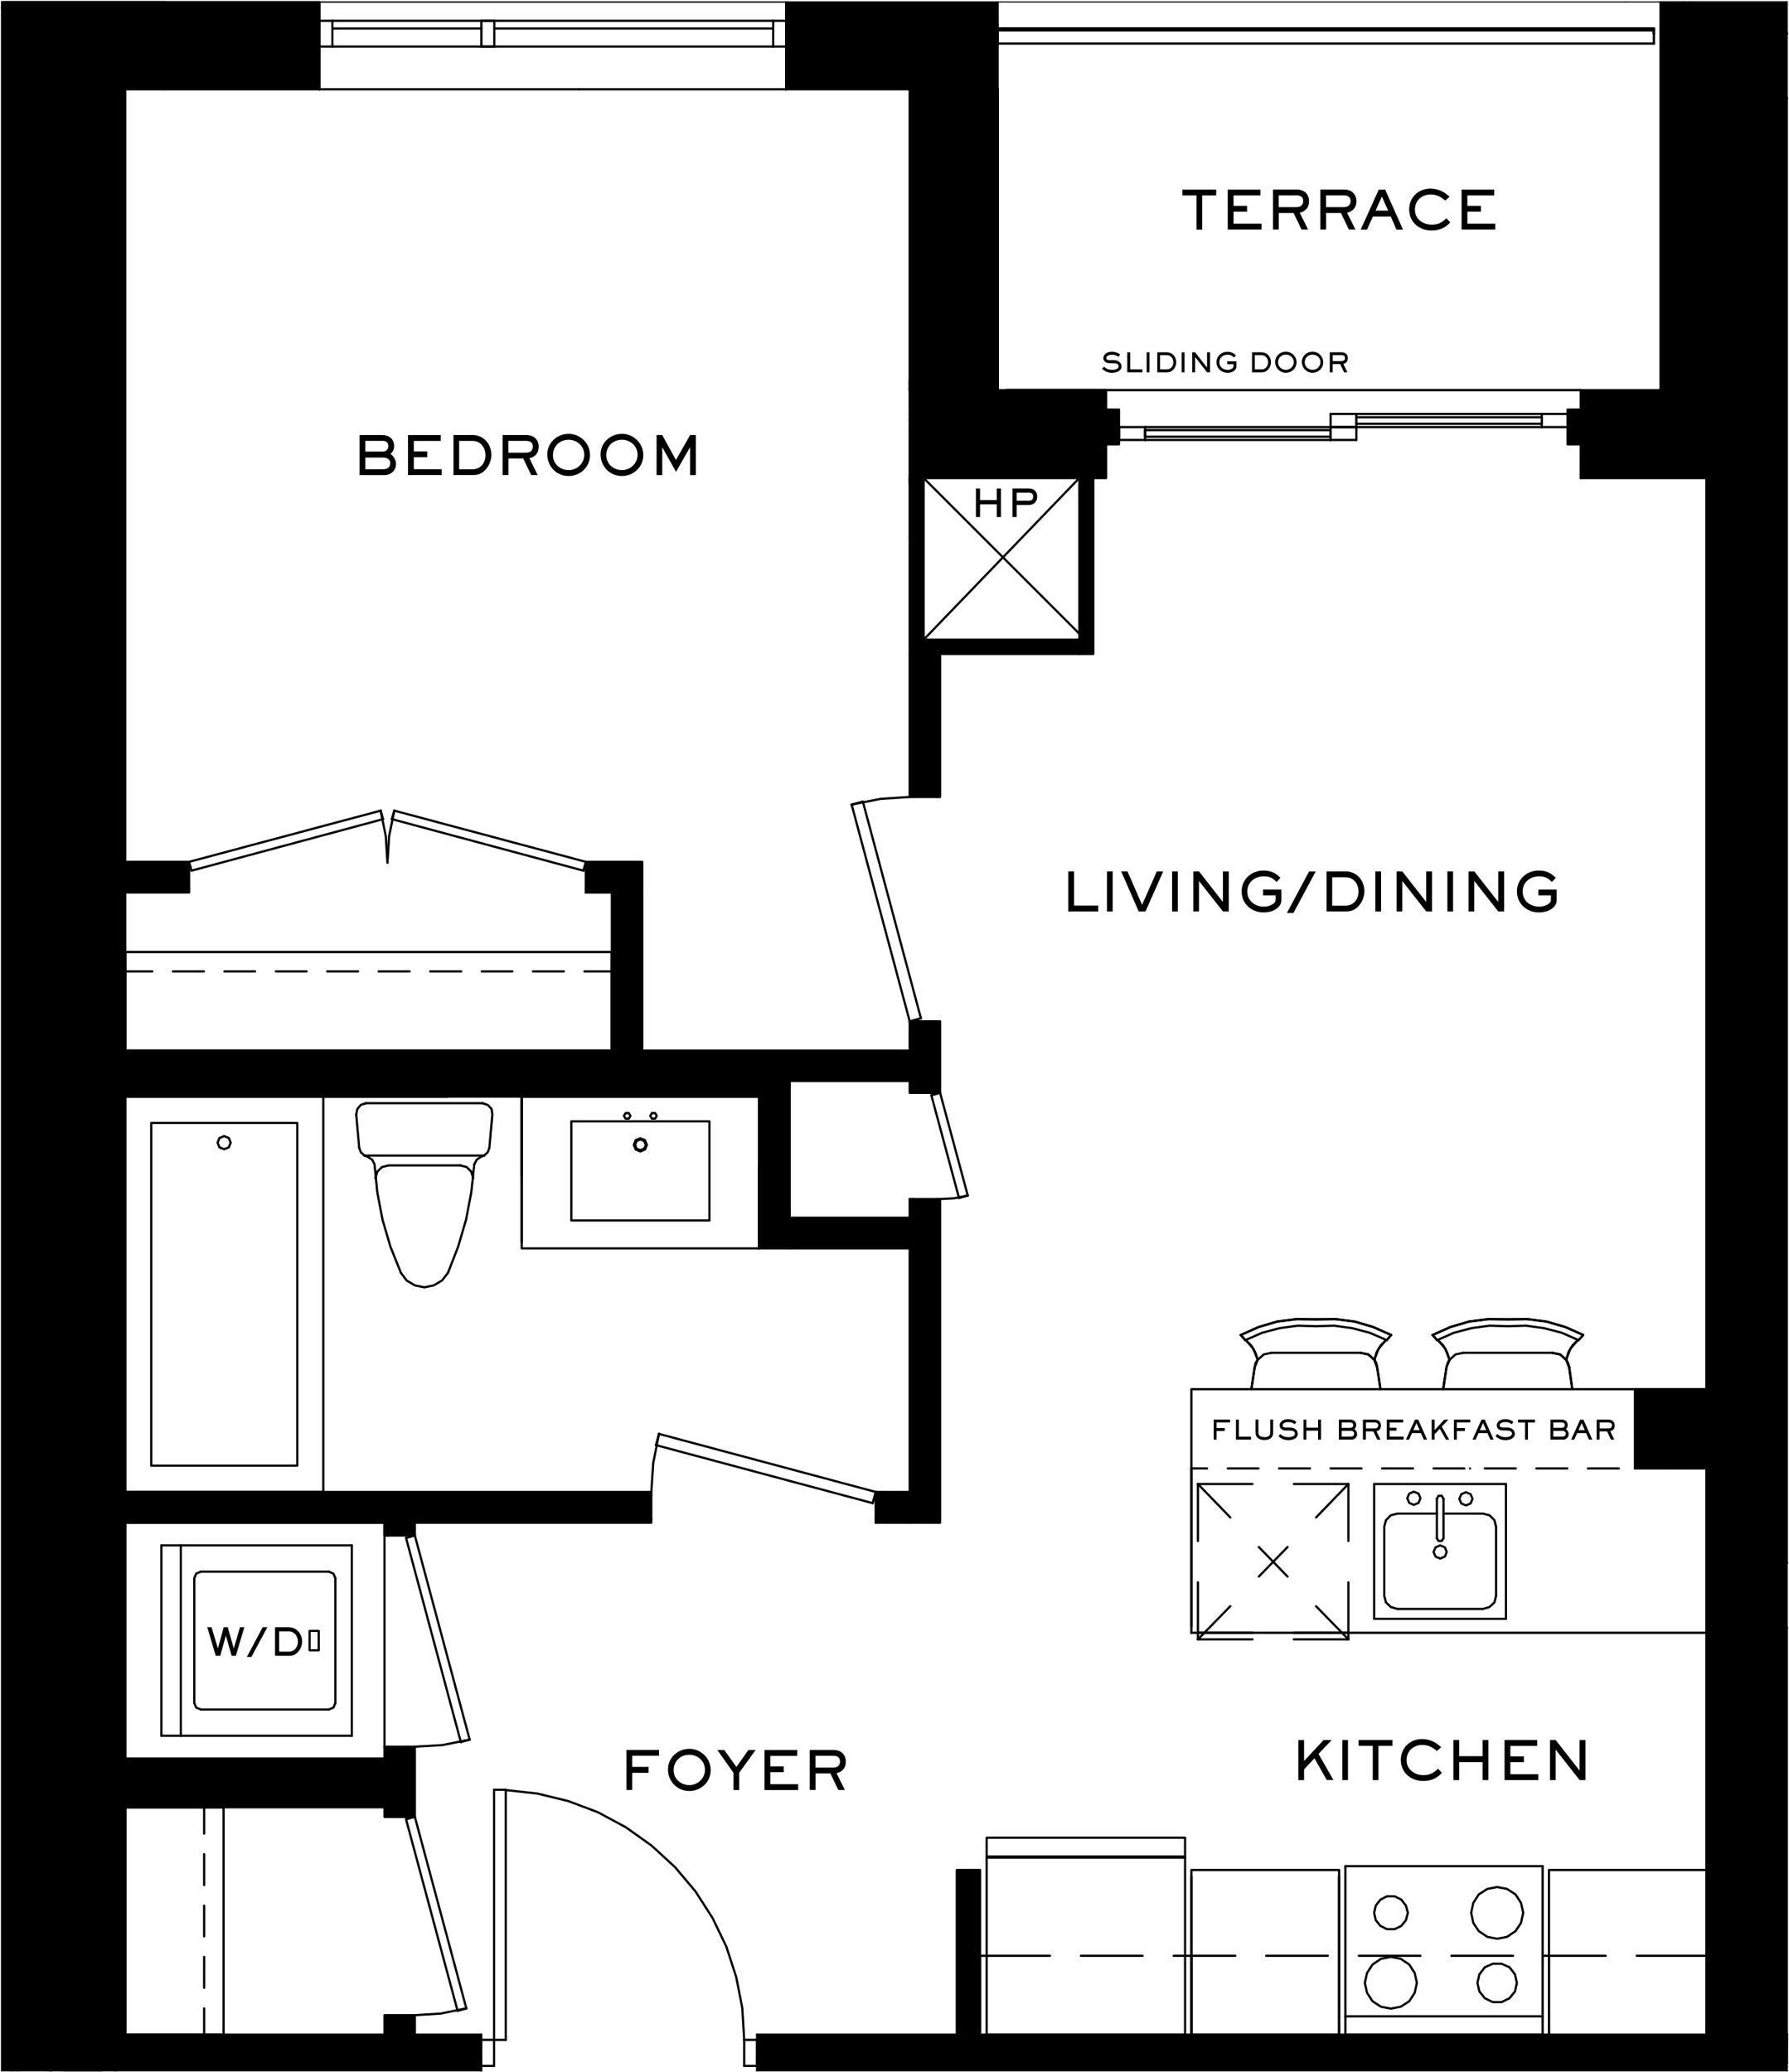 <?xml version="1.0" encoding="UTF-8"?>
<svg id="Layer_1" data-name="Layer 1" xmlns="http://www.w3.org/2000/svg" xmlns:xlink="http://www.w3.org/1999/xlink" viewBox="0 0 274.22 317.69">
  <defs>
    <style>
      .cls-1, .cls-2 {
        fill: none;
      }

      .cls-3 {
        fill: #231f20;
      }

      .cls-4 {
        clip-path: url(#clippath-17);
      }

      .cls-5 {
        clip-path: url(#clippath-19);
      }

      .cls-6 {
        clip-path: url(#clippath-11);
      }

      .cls-7 {
        clip-path: url(#clippath-16);
      }

      .cls-8 {
        clip-path: url(#clippath-18);
      }

      .cls-9 {
        clip-path: url(#clippath-10);
      }

      .cls-10 {
        clip-path: url(#clippath-15);
      }

      .cls-11 {
        clip-path: url(#clippath-13);
      }

      .cls-12 {
        clip-path: url(#clippath-14);
      }

      .cls-13 {
        clip-path: url(#clippath-12);
      }

      .cls-14 {
        clip-path: url(#clippath-50);
      }

      .cls-15 {
        clip-path: url(#clippath-51);
      }

      .cls-16 {
        clip-path: url(#clippath-31);
      }

      .cls-17 {
        clip-path: url(#clippath-32);
      }

      .cls-18 {
        clip-path: url(#clippath-33);
      }

      .cls-19 {
        clip-path: url(#clippath-34);
      }

      .cls-20 {
        clip-path: url(#clippath-35);
      }

      .cls-21 {
        clip-path: url(#clippath-39);
      }

      .cls-22 {
        clip-path: url(#clippath-30);
      }

      .cls-23 {
        clip-path: url(#clippath-36);
      }

      .cls-24 {
        clip-path: url(#clippath-37);
      }

      .cls-25 {
        clip-path: url(#clippath-38);
      }

      .cls-26 {
        clip-path: url(#clippath-27);
      }

      .cls-27 {
        clip-path: url(#clippath-29);
      }

      .cls-28 {
        clip-path: url(#clippath-26);
      }

      .cls-29 {
        clip-path: url(#clippath-28);
      }

      .cls-30 {
        clip-path: url(#clippath-20);
      }

      .cls-31 {
        clip-path: url(#clippath-21);
      }

      .cls-32 {
        clip-path: url(#clippath-22);
      }

      .cls-33 {
        clip-path: url(#clippath-23);
      }

      .cls-34 {
        clip-path: url(#clippath-24);
      }

      .cls-35 {
        clip-path: url(#clippath-25);
      }

      .cls-36 {
        clip-path: url(#clippath-41);
      }

      .cls-37 {
        clip-path: url(#clippath-42);
      }

      .cls-38 {
        clip-path: url(#clippath-43);
      }

      .cls-39 {
        clip-path: url(#clippath-44);
      }

      .cls-40 {
        clip-path: url(#clippath-45);
      }

      .cls-41 {
        clip-path: url(#clippath-49);
      }

      .cls-42 {
        clip-path: url(#clippath-40);
      }

      .cls-43 {
        clip-path: url(#clippath-46);
      }

      .cls-44 {
        clip-path: url(#clippath-47);
      }

      .cls-45 {
        clip-path: url(#clippath-48);
      }

      .cls-46 {
        clip-path: url(#clippath-1);
      }

      .cls-47 {
        clip-path: url(#clippath-3);
      }

      .cls-48 {
        clip-path: url(#clippath-4);
      }

      .cls-49 {
        clip-path: url(#clippath-2);
      }

      .cls-50 {
        clip-path: url(#clippath-7);
      }

      .cls-51 {
        clip-path: url(#clippath-6);
      }

      .cls-52 {
        clip-path: url(#clippath-9);
      }

      .cls-53 {
        clip-path: url(#clippath-8);
      }

      .cls-54 {
        clip-path: url(#clippath-5);
      }

      .cls-2 {
        stroke: #000;
        stroke-linecap: round;
        stroke-linejoin: round;
        stroke-width: .34px;
      }

      .cls-55 {
        clip-path: url(#clippath);
      }
    </style>
    <clipPath id="clippath">
      <rect class="cls-1" x="263.76" y="14.78" width="10.29" height=".63"/>
    </clipPath>
    <clipPath id="clippath-1">
      <rect class="cls-1" x="263.93" y="5" width="10.12" height=".29"/>
    </clipPath>
    <clipPath id="clippath-2">
      <rect class="cls-1" x="254.23" y=".21" width=".63" height="5.25"/>
    </clipPath>
    <clipPath id="clippath-3">
      <rect class="cls-1" x="263.93" y="5" width="10.12" height=".29"/>
    </clipPath>
    <clipPath id="clippath-4">
      <rect class="cls-1" x="257.96" y=".21" width=".29" height="5.08"/>
    </clipPath>
    <clipPath id="clippath-5">
      <rect class="cls-1" x="258.97" y=".21" width=".29" height="5.08"/>
    </clipPath>
    <clipPath id="clippath-6">
      <rect class="cls-1" x="254.39" y=".21" width=".29" height="59.77"/>
    </clipPath>
    <clipPath id="clippath-7">
      <rect class="cls-1" x="249.02" y=".21" width="5.67" height=".17"/>
    </clipPath>
    <clipPath id="clippath-8">
      <rect class="cls-1" x="152.8" y=".21" width="96.52" height=".17"/>
    </clipPath>
    <clipPath id="clippath-9">
      <rect class="cls-1" x=".17" y="1.05" width="25.2" height=".29"/>
    </clipPath>
    <clipPath id="clippath-10">
      <rect class="cls-1" x="24.91" y=".21" width=".63" height="1.3"/>
    </clipPath>
    <clipPath id="clippath-11">
      <rect class="cls-1" x="273.71" y="249.27" width=".34" height="63"/>
    </clipPath>
    <clipPath id="clippath-12">
      <rect class="cls-1" x="273.71" y="14.78" width=".34" height="225.16"/>
    </clipPath>
    <clipPath id="clippath-13">
      <rect class="cls-1" x="263.76" y="14.78" width="10.29" height=".63"/>
    </clipPath>
    <clipPath id="clippath-14">
      <rect class="cls-1" x="273.88" y="312.44" width=".17" height="3.95"/>
    </clipPath>
    <clipPath id="clippath-15">
      <rect class="cls-1" x="273.88" y="311.81" width=".17" height=".92"/>
    </clipPath>
    <clipPath id="clippath-16">
      <rect class="cls-1" x="263.93" y="316.09" width="10.12" height=".29"/>
    </clipPath>
    <clipPath id="clippath-17">
      <rect class="cls-1" x="273.88" y="249.44" width=".17" height=".29"/>
    </clipPath>
    <clipPath id="clippath-18">
      <rect class="cls-1" x="273.88" y="239.48" width=".17" height=".29"/>
    </clipPath>
    <clipPath id="clippath-19">
      <rect class="cls-1" x="17.39" y="317.23" width="56.7" height=".34"/>
    </clipPath>
    <clipPath id="clippath-20">
      <rect class="cls-1" x="73.46" y="311.64" width=".63" height="5.92"/>
    </clipPath>
    <clipPath id="clippath-21">
      <rect class="cls-1" x="115.75" y="317.23" width="158.3" height=".34"/>
    </clipPath>
    <clipPath id="clippath-22">
      <rect class="cls-1" x="273.71" y="311.64" width=".34" height=".63"/>
    </clipPath>
    <clipPath id="clippath-23">
      <rect class="cls-1" x="115.75" y="311.64" width=".63" height="5.92"/>
    </clipPath>
    <clipPath id="clippath-24">
      <rect class="cls-1" x="17.56" y="316.72" width=".29" height=".84"/>
    </clipPath>
    <clipPath id="clippath-25">
      <rect class="cls-1" x="115.92" y="316.72" width="158.13" height=".29"/>
    </clipPath>
    <clipPath id="clippath-26">
      <rect class="cls-1" x="273.88" y="311.81" width=".17" height=".92"/>
    </clipPath>
    <clipPath id="clippath-27">
      <rect class="cls-1" x="273.88" y="312.44" width=".17" height=".29"/>
    </clipPath>
    <clipPath id="clippath-28">
      <rect class="cls-1" x="273.88" y="312.44" width=".17" height="3.95"/>
    </clipPath>
    <clipPath id="clippath-29">
      <rect class="cls-1" x="273.88" y="316.09" width=".17" height=".29"/>
    </clipPath>
    <clipPath id="clippath-30">
      <rect class="cls-1" x="263.93" y="316.09" width="10.12" height=".29"/>
    </clipPath>
    <clipPath id="clippath-31">
      <rect class="cls-1" x="7.43" y="317.23" width="10.58" height=".34"/>
    </clipPath>
    <clipPath id="clippath-32">
      <rect class="cls-1" x="7.6" y="13.57" width=".29" height="304"/>
    </clipPath>
    <clipPath id="clippath-33">
      <rect class="cls-1" x=".17" y="317.23" width="7.9" height=".34"/>
    </clipPath>
    <clipPath id="clippath-34">
      <rect class="cls-1" x="7.6" y="13.57" width=".29" height="304"/>
    </clipPath>
    <clipPath id="clippath-35">
      <rect class="cls-1" x="2.65" y="13.57" width=".29" height="304"/>
    </clipPath>
    <clipPath id="clippath-36">
      <rect class="cls-1" x="1.64" y="13.57" width=".29" height="304"/>
    </clipPath>
    <clipPath id="clippath-37">
      <rect class="cls-1" x=".17" y="1.05" width="25.2" height=".29"/>
    </clipPath>
    <clipPath id="clippath-38">
      <rect class="cls-1" x="48.68" y=".21" width=".63" height="13.82"/>
    </clipPath>
    <clipPath id="clippath-39">
      <rect class="cls-1" x="24.91" y=".21" width="24.4" height=".34"/>
    </clipPath>
    <clipPath id="clippath-40">
      <rect class="cls-1" x="24.91" y=".21" width=".63" height="1.3"/>
    </clipPath>
    <clipPath id="clippath-41">
      <rect class="cls-1" x="152.63" y=".21" width=".63" height="3.91"/>
    </clipPath>
    <clipPath id="clippath-42">
      <rect class="cls-1" x="120.2" y=".21" width="33.05" height=".34"/>
    </clipPath>
    <clipPath id="clippath-43">
      <rect class="cls-1" x="120.2" y=".21" width=".63" height="13.82"/>
    </clipPath>
    <clipPath id="clippath-44">
      <rect class="cls-1" x="120.37" y=".21" width=".29" height="13.65"/>
    </clipPath>
    <clipPath id="clippath-45">
      <rect class="cls-1" x="48.85" y=".21" width=".29" height="13.65"/>
    </clipPath>
    <clipPath id="clippath-46">
      <rect class="cls-1" x="48.85" y=".21" width="71.82" height=".17"/>
    </clipPath>
    <clipPath id="clippath-47">
      <rect class="cls-1" x="254.39" y=".21" width=".29" height="59.77"/>
    </clipPath>
    <clipPath id="clippath-48">
      <rect class="cls-1" x="25.07" y=".21" width="128.02" height=".17"/>
    </clipPath>
    <clipPath id="clippath-49">
      <rect class="cls-1" x="15.08" y="317.23" width=".63" height=".34"/>
    </clipPath>
    <clipPath id="clippath-50">
      <rect class="cls-1" x="9.7" y="317.23" width="6.01" height=".34"/>
    </clipPath>
    <clipPath id="clippath-51">
      <rect class="cls-1" x="9.7" y="317.23" width=".63" height=".34"/>
    </clipPath>
  </defs>
  <rect class="cls-3" x="264.05" y="5.12" width="10" height="9.95"/>
  <rect class="cls-3" x="259.1" y=".17" width="14.95" height="4.96"/>
  <rect class="cls-3" x="254.52" y=".17" width="3.57" height="59.64"/>
  <rect class="cls-3" x="259.1" y="5.12" width="4.96" height="61.03"/>
  <rect class="cls-3" x="258.09" y=".17" width="1.01" height="63.21"/>
  <path class="cls-3" d="M139.44,73.29h30.11v-.5h-30.11v.5ZM242.3,73.29h19.78v-.5h-19.78v.5ZM263.09,73.29h.97v-.5h-.97v.5Z"/>
  <path class="cls-3" d="M139.44,63.38h.5v-3.57h-.5v3.57ZM149.31,63.38h20.24v-3.57h-20.24v3.57ZM242.3,63.38h15.79v-3.57h-15.79v3.57Z"/>
  <path class="cls-3" d="M139.44,64.39h.5v-1.01h-.5v1.01ZM148.34,64.39h21.21v-1.01h-21.21v1.01ZM242.3,64.39h16.8v-1.01h-16.8v1.01Z"/>
  <path class="cls-3" d="M139.44,66.15h.5v-1.76h-.5v1.76ZM146.58,66.15h22.97v-1.76h-22.97v1.76ZM242.3,66.15h16.8v-1.76h-16.8v1.76Z"/>
  <path class="cls-3" d="M139.44,66.65h.5v-.5h-.5v.5ZM146.08,66.65h23.48v-.5h-23.48v.5ZM242.3,66.65h21.76v-.5h-21.76v.5Z"/>
  <path class="cls-3" d="M139.44,72.79h30.11v-6.13h-30.11v6.13ZM242.3,72.79h21.76v-6.13h-21.76v6.13Z"/>
  <rect class="cls-3" x=".17" y=".17" width="25.03" height="1.01"/>
  <polygon class="cls-3" points="264.05 15.08 264.05 73.29 266.32 73.29 266.32 312.52 264.05 312.52 264.05 316.22 274.01 316.22 274.01 15.08 264.05 15.08"/>
  <rect class="cls-3" x="274.01" y="239.61" width=".04" height="9.95"/>
  <path class="cls-3" d="M17.68,317.52h56.07v-.67H17.68v.67ZM116.05,317.48h158v-.63H116.05v.63Z"/>
  <path class="cls-3" d="M17.68,312.56h56.07v-.63H17.68v.63ZM116.05,311.93v.63l148.01-.04h-2.48v-.59H116.05ZM274.01,311.93v.63l.04-.63h-.04Z"/>
  <path class="cls-3" d="M17.68,316.22h56.07v-3.65H17.68v3.65ZM116.05,316.22h148.01v-3.65H116.05v3.65ZM274.01,312.56v3.65l.04-3.65h-.04Z"/>
  <path class="cls-3" d="M17.68,316.85h56.07v-.63H17.68v.63ZM116.05,316.85h158v-.63H116.05v.63Z"/>
  <rect class="cls-3" x="7.73" y="6.51" width="9.95" height="311.01"/>
  <rect class="cls-3" x="262.08" y="72.79" width="1.01" height=".5"/>
  <rect class="cls-3" x="17.68" y="13.69" width="1.51" height="298.24"/>
  <rect class="cls-3" x="2.77" y="13.15" width="4.96" height="304.37"/>
  <rect class="cls-3" x=".17" y="3.78" width="1.6" height="313.74"/>
  <rect class="cls-3" x="1.76" y="6.51" width="1.01" height="311.01"/>
  <rect class="cls-3" x="17.68" y="13.15" width="7.52" height=".55"/>
  <rect class="cls-3" x=".17" y="1.18" width="25.03" height="2.6"/>
  <rect class="cls-3" x="1.76" y="3.78" width="23.44" height="2.73"/>
  <path class="cls-3" d="M2.77,7.06h4.95v-.55H2.77v.55ZM17.68,7.06h7.52v-.55h-7.52v.55Z"/>
  <path class="cls-3" d="M2.77,13.15h4.95v-6.09H2.77v6.09ZM17.68,13.15h7.52v-6.09h-7.52v6.09Z"/>
  <rect class="cls-3" x="139.44" y="13.69" width=".5" height="46.12"/>
  <rect class="cls-3" x="149.31" y="3.78" width="3.61" height="56.03"/>
  <rect class="cls-3" x="148.34" y="4.79" width=".97" height="58.59"/>
  <rect class="cls-3" x="146.58" y="6.51" width="1.76" height="57.88"/>
  <rect class="cls-3" x="146.08" y="7.06" width=".5" height="59.09"/>
  <rect class="cls-3" x="139.94" y="13.15" width="6.13" height="53.51"/>
  <path class="cls-3" d="M139.44,229.24h.5v-38.39h-.5v38.39ZM139.44,187.19h.5v-3.36h-.5v3.36ZM139.44,167.54h.5v-2.31h-.5v2.31ZM139.44,161.57h.5v-5h-.5v5ZM139.44,122.18h.5v-22.47h-.5v22.47Z"/>
  <path class="cls-3" d="M143.6,233.44h.5v-49.6h-.5v49.6ZM143.6,167.54h.5v-10.96h-.5v10.96ZM143.6,122.18h.5v-21.92h-.5v21.92Z"/>
  <path class="cls-3" d="M139.94,232.93h3.65v-49.1h-3.65v49.1ZM139.94,167.54h3.65v-10.96h-3.65v10.96ZM139.94,122.18h3.65v-22.47h-3.65v22.47Z"/>
  <rect class="cls-3" x="116.84" y="161.07" width="22.6" height=".5"/>
  <rect class="cls-3" x="121.04" y="165.23" width="18.4" height=".5"/>
  <rect class="cls-3" x="116.84" y="161.57" width="23.1" height="3.65"/>
  <path class="cls-3" d="M19.19,136.84h9.79v-.55h-9.79v.55ZM89.8,136.84h4.49v-.55h-4.49v.55Z"/>
  <path class="cls-3" d="M19.19,132.64h9.79v-.5h-9.79v.5ZM89.8,132.64h8.65v-.5h-8.65v.5Z"/>
  <path class="cls-3" d="M19.19,136.29h9.79v-3.65h-9.79v3.65ZM89.8,136.29h8.15v-3.65h-8.15v3.65Z"/>
  <rect class="cls-3" x="93.79" y="136.84" width=".5" height="24.23"/>
  <rect class="cls-3" x="97.94" y="132.64" width=".5" height="28.43"/>
  <rect class="cls-3" x="94.29" y="136.29" width="3.65" height="25.28"/>
  <path class="cls-3" d="M19.19,233.44h40.24v-.5H19.19v.5ZM63.08,233.44h36.75v-.5h-36.75v.5ZM134.23,233.44h9.37v-.5h-9.37v.5Z"/>
  <path class="cls-3" d="M19.19,229.24h80.64v-.5H19.19v.5ZM134.23,229.24h5.21v-.5h-5.21v.5Z"/>
  <path class="cls-3" d="M19.19,232.93h80.64v-3.7H19.19v3.7ZM134.23,232.93h5.71v-3.7h-5.71v3.7Z"/>
  <rect class="cls-3" x="165.44" y="73.29" width="1.6" height="26.42"/>
  <rect class="cls-3" x="167.03" y="73.29" width=".55" height="26.96"/>
  <rect class="cls-3" x="139.94" y="98.07" width="25.49" height="1.64"/>
  <rect class="cls-3" x="143.6" y="99.71" width="23.44" height=".55"/>
  <rect class="cls-3" x="139.94" y="73.29" width="1.64" height="24.78"/>
  <rect class="cls-3" x="139.44" y="73.29" width=".5" height="26.42"/>
  <path class="cls-3" d="M58.93,311.93h.5v-2.98h-.5v2.98ZM58.93,278.54h.5v-2.02h-.5v2.02ZM58.93,270.52h.5v-2.73h-.5v2.73ZM58.93,235.41h.5v-1.97h-.5v1.97Z"/>
  <path class="cls-3" d="M63.08,311.93h.5v-2.98h-.5v2.98ZM63.08,278.54h.5v-10.75h-.5v10.75ZM63.08,235.41h.5v-1.97h-.5v1.97Z"/>
  <path class="cls-3" d="M59.43,311.93h3.65v-2.98h-3.65v2.98ZM59.43,278.54h3.65v-10.75h-3.65v10.75ZM59.43,235.41h3.65v-2.48h-3.65v2.48Z"/>
  <rect class="cls-3" x="19.19" y="276.53" width="39.73" height=".55"/>
  <rect class="cls-3" x="19.19" y="269.98" width="39.73" height=".55"/>
  <rect class="cls-3" x="19.19" y="270.52" width="40.24" height="6.01"/>
  <polygon class="cls-3" points="250.61 213.49 250.61 225.12 261.58 225.12 261.58 224.57 251.16 224.57 251.16 213.49 250.61 213.49"/>
  <rect class="cls-3" x="250.61" y="212.98" width="10.96" height=".5"/>
  <rect class="cls-3" x="251.16" y="213.49" width="10.42" height="11.09"/>
  <rect class="cls-3" x="116.34" y="167.62" width=".5" height="23.77"/>
  <rect class="cls-3" x="120.5" y="165.23" width=".55" height="21.97"/>
  <rect class="cls-3" x="116.84" y="165.23" width="3.65" height="25.62"/>
  <rect class="cls-3" x="116.84" y="190.85" width="22.6" height=".55"/>
  <rect class="cls-3" x="121.04" y="186.69" width="18.4" height=".5"/>
  <rect class="cls-3" x="120.5" y="187.19" width="19.45" height="3.65"/>
  <path class="cls-3" d="M19.19,161.57h75.1v-.5H19.19v.5ZM97.94,161.57h18.9v-.5h-18.9v.5Z"/>
  <rect class="cls-3" x="19.19" y="167.62" width="97.15" height=".5"/>
  <rect class="cls-3" x="19.19" y="161.57" width="97.65" height="6.05"/>
  <rect class="cls-3" x="240.28" y="62.79" width="2.02" height="5.33"/>
  <rect class="cls-3" x="169.55" y="62.79" width="1.97" height="5.33"/>
  <path class="cls-3" d="M25.2,13.69h23.77v-.55h-23.77v.55ZM120.5,13.69h19.45v-.55h-19.45v.55Z"/>
  <path class="cls-3" d="M25.2,3.78h23.77V.21h-23.77v3.57ZM120.5,3.78h32.42V.21h-32.42v3.57Z"/>
  <path class="cls-3" d="M25.2,4.79h23.77v-1.01h-23.77v1.01ZM120.5,4.79h28.81v-1.01h-28.81v1.01Z"/>
  <path class="cls-3" d="M25.2,6.51h23.77v-1.72h-23.77v1.72ZM120.5,6.51h27.85v-1.72h-27.85v1.72Z"/>
  <path class="cls-3" d="M25.2,7.06h23.77v-.55h-23.77v.55ZM120.5,7.06h26.08v-.55h-26.08v.55Z"/>
  <path class="cls-3" d="M25.2,13.15h23.77v-6.09h-23.77v6.09ZM120.5,13.15h25.58v-6.09h-25.58v6.09Z"/>
  <rect class="cls-3" x="149.73" y="286.69" width=".5" height="25.24"/>
  <rect class="cls-3" x="146.66" y="286.69" width="3.07" height="25.24"/>
  <rect class="cls-3" x="261.58" y="73.29" width="4.75" height="239.23"/>
  <line class="cls-2" x1="58.93" y1="269.6" x2="19.19" y2="269.6"/>
  <g class="cls-55">
    <line class="cls-2" x1="264.05" y1="15.08" x2="274.05" y2="15.08"/>
  </g>
  <g class="cls-46">
    <line class="cls-2" x1="274.05" y1="5.12" x2="264.05" y2="5.12"/>
  </g>
  <line class="cls-2" x1="264.05" y1="5.12" x2="264.05" y2="15.08"/>
  <g class="cls-49">
    <line class="cls-2" x1="254.52" y1=".17" x2="254.52" y2="5.12"/>
  </g>
  <g class="cls-47">
    <line class="cls-2" x1="264.05" y1="5.12" x2="274.05" y2="5.12"/>
  </g>
  <line class="cls-2" x1="254.52" y1="5.12" x2="254.52" y2="59.81"/>
  <polyline class="cls-2" points="254.52 59.81 258.09 59.81 258.09 5.12"/>
  <g class="cls-48">
    <line class="cls-2" x1="258.09" y1="5.12" x2="258.09" y2=".17"/>
  </g>
  <polyline class="cls-2" points="259.1 59.81 259.1 63.38 259.1 64.39 259.1 66.15"/>
  <line class="cls-2" x1="264.05" y1="66.15" x2="259.1" y2="66.15"/>
  <polyline class="cls-2" points="264.05 59.81 264.05 15.08 264.05 5.12"/>
  <line class="cls-2" x1="258.09" y1="59.81" x2="258.09" y2="63.38"/>
  <line class="cls-2" x1="259.1" y1="59.81" x2="259.1" y2="5.12"/>
  <g class="cls-54">
    <line class="cls-2" x1="259.1" y1="5.12" x2="259.1" y2=".17"/>
  </g>
  <polyline class="cls-2" points="139.44 73.29 169.55 73.29 169.55 59.81 152.92 59.81"/>
  <line class="cls-2" x1="242.3" y1="73.29" x2="261.58" y2="73.29"/>
  <line class="cls-2" x1="263.09" y1="73.29" x2="264.05" y2="73.29"/>
  <polyline class="cls-2" points="254.52 59.81 242.3 59.81 242.3 73.29"/>
  <polyline class="cls-2" points="264.05 73.29 264.05 72.79 263.09 72.79"/>
  <line class="cls-2" x1="169.55" y1="72.79" x2="139.44" y2="72.79"/>
  <line class="cls-2" x1="262.08" y1="72.79" x2="242.3" y2="72.79"/>
  <line class="cls-2" x1="169.55" y1="63.38" x2="149.31" y2="63.38"/>
  <line class="cls-2" x1="258.09" y1="63.38" x2="242.3" y2="63.38"/>
  <line class="cls-2" x1="139.94" y1="63.38" x2="139.44" y2="63.38"/>
  <line class="cls-2" x1="169.55" y1="64.39" x2="148.34" y2="64.39"/>
  <line class="cls-2" x1="259.1" y1="64.39" x2="242.3" y2="64.39"/>
  <line class="cls-2" x1="139.94" y1="64.39" x2="139.44" y2="64.39"/>
  <polyline class="cls-2" points="264.05 66.65 264.05 66.15 259.1 66.15 242.3 66.15"/>
  <line class="cls-2" x1="139.94" y1="66.15" x2="139.44" y2="66.15"/>
  <line class="cls-2" x1="169.55" y1="66.15" x2="146.58" y2="66.15"/>
  <line class="cls-2" x1="169.55" y1="66.65" x2="146.08" y2="66.65"/>
  <line class="cls-2" x1="139.94" y1="66.65" x2="139.44" y2="66.65"/>
  <polyline class="cls-2" points="264.05 72.79 264.05 66.65 242.3 66.65"/>
  <line class="cls-2" x1="154.22" y1="59.81" x2="242.3" y2="59.81"/>
  <g class="cls-51">
    <line class="cls-2" x1="254.52" y1="59.81" x2="254.52" y2=".21"/>
  </g>
  <g class="cls-50">
    <line class="cls-2" x1="254.52" y1=".21" x2="249.14" y2=".21"/>
  </g>
  <g class="cls-53">
    <line class="cls-2" x1="249.14" y1=".21" x2="152.92" y2=".21"/>
  </g>
  <line class="cls-2" x1="152.92" y1="13.69" x2="152.92" y2="59.81"/>
  <g class="cls-52">
    <line class="cls-2" x1=".17" y1="1.18" x2="25.2" y2="1.18"/>
  </g>
  <g class="cls-9">
    <line class="cls-2" x1="25.2" y1="1.18" x2="25.2" y2=".17"/>
  </g>
  <g class="cls-6">
    <line class="cls-2" x1="274.01" y1="311.93" x2="274.01" y2="249.56"/>
  </g>
  <g class="cls-13">
    <line class="cls-2" x1="274.01" y1="239.61" x2="274.01" y2="15.08"/>
  </g>
  <g class="cls-11">
    <line class="cls-2" x1="274.01" y1="15.08" x2="264.05" y2="15.08"/>
  </g>
  <g class="cls-12">
    <line class="cls-2" x1="274.01" y1="316.22" x2="274.01" y2="312.56"/>
  </g>
  <g class="cls-10">
    <line class="cls-2" x1="274.01" y1="312.56" x2="274.01" y2="311.93"/>
  </g>
  <line class="cls-2" x1="264.05" y1="15.08" x2="264.05" y2="59.81"/>
  <polyline class="cls-2" points="264.05 66.15 264.05 66.65 264.05 72.79 264.05 73.29"/>
  <polyline class="cls-2" points="264.05 312.52 264.05 312.56 264.05 316.22"/>
  <g class="cls-7">
    <line class="cls-2" x1="264.05" y1="316.22" x2="274.01" y2="316.22"/>
  </g>
  <g class="cls-4">
    <line class="cls-2" x1="274.01" y1="249.56" x2="274.05" y2="249.56"/>
  </g>
  <g class="cls-8">
    <line class="cls-2" x1="274.05" y1="239.61" x2="274.01" y2="239.61"/>
  </g>
  <g class="cls-5">
    <line class="cls-2" x1="17.68" y1="317.52" x2="73.75" y2="317.52"/>
  </g>
  <g class="cls-30">
    <line class="cls-2" x1="73.75" y1="317.52" x2="73.75" y2="311.93"/>
  </g>
  <line class="cls-2" x1="73.75" y1="311.93" x2="17.68" y2="311.93"/>
  <g class="cls-31">
    <line class="cls-2" x1="116.05" y1="317.52" x2="274.05" y2="317.52"/>
  </g>
  <g class="cls-32">
    <line class="cls-2" x1="274.05" y1="311.93" x2="274.01" y2="311.93"/>
  </g>
  <line class="cls-2" x1="261.58" y1="311.93" x2="116.05" y2="311.93"/>
  <g class="cls-33">
    <line class="cls-2" x1="116.05" y1="311.93" x2="116.05" y2="317.52"/>
  </g>
  <line class="cls-2" x1="73.75" y1="316.85" x2="17.68" y2="316.85"/>
  <g class="cls-34">
    <line class="cls-2" x1="17.68" y1="316.85" x2="17.68" y2="317.52"/>
  </g>
  <g class="cls-35">
    <line class="cls-2" x1="274.05" y1="316.85" x2="116.05" y2="316.85"/>
  </g>
  <line class="cls-2" x1="17.68" y1="311.93" x2="17.68" y2="312.56"/>
  <g class="cls-28">
    <line class="cls-2" x1="274.01" y1="311.93" x2="274.01" y2="312.56"/>
  </g>
  <line class="cls-2" x1="264.05" y1="312.56" x2="264.05" y2="312.52"/>
  <polyline class="cls-2" points="73.75 312.56 17.68 312.56 17.68 316.22"/>
  <g class="cls-26">
    <line class="cls-2" x1="274.05" y1="312.56" x2="274.01" y2="312.56"/>
  </g>
  <g class="cls-29">
    <line class="cls-2" x1="274.01" y1="312.56" x2="274.01" y2="316.22"/>
  </g>
  <polyline class="cls-2" points="264.05 316.22 264.05 312.56 116.05 312.56"/>
  <polyline class="cls-2" points="73.75 316.22 17.68 316.22 17.68 316.85"/>
  <g class="cls-27">
    <line class="cls-2" x1="274.05" y1="316.22" x2="274.01" y2="316.22"/>
  </g>
  <g class="cls-22">
    <line class="cls-2" x1="274.01" y1="316.22" x2="264.05" y2="316.22"/>
  </g>
  <line class="cls-2" x1="264.05" y1="316.22" x2="116.05" y2="316.22"/>
  <g class="cls-16">
    <line class="cls-2" x1="7.73" y1="317.52" x2="17.68" y2="317.52"/>
  </g>
  <line class="cls-2" x1="17.68" y1="311.93" x2="17.68" y2="13.69"/>
  <polyline class="cls-2" points="7.73 6.51 7.73 7.06 7.73 13.15 7.73 13.69"/>
  <g class="cls-17">
    <line class="cls-2" x1="7.73" y1="13.69" x2="7.73" y2="317.52"/>
  </g>
  <polyline class="cls-2" points="17.68 13.69 17.68 13.15 17.68 7.06 17.68 6.51 7.73 6.51"/>
  <line class="cls-2" x1="261.58" y1="73.29" x2="261.58" y2="311.93"/>
  <line class="cls-2" x1="263.09" y1="72.79" x2="263.09" y2="73.29"/>
  <line class="cls-2" x1="262.08" y1="72.79" x2="262.08" y2="73.29"/>
  <rect class="cls-2" x="17.68" y="13.69" width="1.51" height="298.24"/>
  <line class="cls-2" x1="18.65" y1="13.69" x2="18.65" y2="311.93"/>
  <g class="cls-18">
    <line class="cls-2" x1=".17" y1="317.52" x2="7.73" y2="317.52"/>
  </g>
  <g class="cls-19">
    <line class="cls-2" x1="7.73" y1="317.52" x2="7.73" y2="13.69"/>
  </g>
  <polyline class="cls-2" points="7.73 13.69 7.73 13.15 2.77 13.15"/>
  <g class="cls-20">
    <line class="cls-2" x1="2.77" y1="13.69" x2="2.77" y2="317.52"/>
  </g>
  <polyline class="cls-2" points="1.76 13.69 1.76 6.51 1.76 4.79 1.76 3.78"/>
  <polyline class="cls-2" points="2.77 13.69 2.77 13.15 2.77 7.06 2.77 6.51 1.76 6.51"/>
  <g class="cls-23">
    <line class="cls-2" x1="1.76" y1="13.69" x2="1.76" y2="317.52"/>
  </g>
  <line class="cls-2" x1="17.68" y1="13.69" x2="25.2" y2="13.69"/>
  <line class="cls-2" x1="17.68" y1="13.15" x2="17.68" y2="13.69"/>
  <line class="cls-2" x1="25.2" y1="13.15" x2="17.68" y2="13.15"/>
  <line class="cls-2" x1="25.2" y1="3.78" x2="25.2" y2="1.18"/>
  <g class="cls-24">
    <line class="cls-2" x1="25.2" y1="1.18" x2=".17" y2="1.18"/>
  </g>
  <line class="cls-2" x1="25.2" y1="3.78" x2="1.76" y2="3.78"/>
  <line class="cls-2" x1="1.76" y1="6.51" x2="2.77" y2="6.51"/>
  <line class="cls-2" x1="7.73" y1="6.51" x2="17.68" y2="6.51"/>
  <line class="cls-2" x1="25.2" y1="4.79" x2="1.76" y2="4.79"/>
  <polyline class="cls-2" points="7.73 7.06 7.73 6.51 2.77 6.51"/>
  <line class="cls-2" x1="17.68" y1="6.51" x2="17.68" y2="7.06"/>
  <line class="cls-2" x1="25.2" y1="6.51" x2="17.68" y2="6.51"/>
  <polyline class="cls-2" points="2.77 13.15 7.73 13.15 7.73 7.06 2.77 7.06"/>
  <line class="cls-2" x1="17.68" y1="7.06" x2="17.68" y2="13.15"/>
  <line class="cls-2" x1="25.2" y1="7.06" x2="17.68" y2="7.06"/>
  <line class="cls-2" x1="139.44" y1="13.69" x2="139.44" y2="59.81"/>
  <line class="cls-2" x1="152.92" y1="59.81" x2="152.92" y2="13.69"/>
  <polyline class="cls-2" points="139.44 59.81 139.94 59.81 139.94 13.69"/>
  <polyline class="cls-2" points="149.31 3.78 149.31 4.79 149.31 13.69"/>
  <line class="cls-2" x1="148.34" y1="59.81" x2="148.34" y2="63.38"/>
  <line class="cls-2" x1="149.31" y1="59.81" x2="149.31" y2="63.38"/>
  <line class="cls-2" x1="149.31" y1="59.81" x2="149.31" y2="13.69"/>
  <polyline class="cls-2" points="148.34 4.79 148.34 6.51 148.34 13.69"/>
  <line class="cls-2" x1="146.58" y1="59.81" x2="146.58" y2="64.39"/>
  <line class="cls-2" x1="148.34" y1="63.38" x2="148.34" y2="64.39"/>
  <line class="cls-2" x1="148.34" y1="59.81" x2="148.34" y2="13.69"/>
  <polyline class="cls-2" points="146.58 6.51 146.58 7.06 146.58 13.69"/>
  <line class="cls-2" x1="146.08" y1="59.81" x2="146.08" y2="66.15"/>
  <line class="cls-2" x1="146.58" y1="64.39" x2="146.58" y2="66.15"/>
  <line class="cls-2" x1="146.58" y1="59.81" x2="146.58" y2="13.69"/>
  <polyline class="cls-2" points="146.08 7.06 146.08 13.15 146.08 13.69"/>
  <polyline class="cls-2" points="139.94 59.81 139.94 63.38 139.94 64.39 139.94 66.15 139.94 66.65"/>
  <line class="cls-2" x1="146.08" y1="66.15" x2="146.08" y2="66.65"/>
  <line class="cls-2" x1="146.08" y1="59.81" x2="146.08" y2="13.69"/>
  <line class="cls-2" x1="139.94" y1="13.15" x2="139.94" y2="13.69"/>
  <line class="cls-2" x1="253.51" y1="4.66" x2="253.51" y2="6.68"/>
  <line class="cls-2" x1="152.92" y1="6.68" x2="152.92" y2="4.66"/>
  <line class="cls-2" x1="253.51" y1="4.66" x2="152.92" y2="4.66"/>
  <line class="cls-2" x1="152.92" y1="6.68" x2="253.51" y2="6.68"/>
  <line class="cls-2" x1="253.51" y1="4.37" x2="253.51" y2="5.17"/>
  <line class="cls-2" x1="253.51" y1="4.37" x2="152.92" y2="4.37"/>
  <line class="cls-2" x1="253.51" y1="4.58" x2="253.51" y2="4.96"/>
  <line class="cls-2" x1="253.51" y1="4.37" x2="253.51" y2="5.17"/>
  <line class="cls-2" x1="253.51" y1="4.37" x2="152.92" y2="4.37"/>
  <line class="cls-2" x1="68.63" y1="168.13" x2="49.56" y2="168.13"/>
  <polyline class="cls-2" points="58.93 267.79 58.93 233.44 19.19 233.44 19.19 269.98 58.93 269.98"/>
  <polyline class="cls-2" points="139.44 100.25 139.44 122.18 144.1 122.18 144.1 100.25"/>
  <line class="cls-2" x1="139.44" y1="156.58" x2="139.44" y2="161.07"/>
  <polyline class="cls-2" points="139.44 165.73 139.44 167.54 144.1 167.54 144.1 156.58 139.44 156.58"/>
  <line class="cls-2" x1="139.44" y1="183.83" x2="139.44" y2="186.69"/>
  <line class="cls-2" x1="139.44" y1="191.39" x2="139.44" y2="228.73"/>
  <polyline class="cls-2" points="139.44 233.44 143.6 233.44 144.1 233.44 144.1 183.83 139.44 183.83"/>
  <line class="cls-2" x1="139.94" y1="229.24" x2="139.94" y2="190.85"/>
  <line class="cls-2" x1="139.94" y1="167.54" x2="139.94" y2="165.23"/>
  <polyline class="cls-2" points="139.94 122.18 139.94 100.25 139.94 99.71"/>
  <line class="cls-2" x1="139.94" y1="161.57" x2="139.94" y2="156.58"/>
  <line class="cls-2" x1="139.94" y1="187.19" x2="139.94" y2="183.83"/>
  <line class="cls-2" x1="143.6" y1="167.54" x2="143.6" y2="156.58"/>
  <polyline class="cls-2" points="143.6 122.18 143.6 100.25 143.6 99.71"/>
  <line class="cls-2" x1="143.6" y1="232.93" x2="143.6" y2="183.83"/>
  <polyline class="cls-2" points="139.44 161.07 116.84 161.07 116.34 161.07"/>
  <line class="cls-2" x1="121.04" y1="165.73" x2="139.44" y2="165.73"/>
  <line class="cls-2" x1="116.84" y1="161.57" x2="139.44" y2="161.57"/>
  <polyline class="cls-2" points="120.5 165.23 121.04 165.23 139.44 165.23"/>
  <line class="cls-2" x1="139.94" y1="165.23" x2="139.44" y2="165.23"/>
  <line class="cls-2" x1="139.94" y1="161.57" x2="139.44" y2="161.57"/>
  <rect class="cls-2" x="19.19" y="132.13" width="9.79" height="4.7"/>
  <line class="cls-2" x1="89.8" y1="136.84" x2="93.79" y2="136.84"/>
  <polyline class="cls-2" points="98.45 136.84 98.45 132.64 98.45 132.13 89.8 132.13 89.8 136.84"/>
  <line class="cls-2" x1="94.29" y1="136.29" x2="89.8" y2="136.29"/>
  <line class="cls-2" x1="28.98" y1="136.29" x2="19.19" y2="136.29"/>
  <line class="cls-2" x1="97.94" y1="132.64" x2="89.8" y2="132.64"/>
  <line class="cls-2" x1="28.98" y1="132.64" x2="19.19" y2="132.64"/>
  <line class="cls-2" x1="93.79" y1="136.84" x2="93.79" y2="161.07"/>
  <line class="cls-2" x1="98.45" y1="161.07" x2="98.45" y2="136.84"/>
  <line class="cls-2" x1="94.29" y1="161.07" x2="94.29" y2="136.84"/>
  <polyline class="cls-2" points="97.94 132.64 97.94 136.29 97.94 136.84"/>
  <line class="cls-2" x1="94.29" y1="161.57" x2="94.29" y2="161.07"/>
  <polyline class="cls-2" points="97.94 161.57 97.94 161.07 97.94 136.84"/>
  <line class="cls-2" x1="94.29" y1="136.29" x2="94.29" y2="136.84"/>
  <line class="cls-2" x1="19.19" y1="233.44" x2="58.93" y2="233.44"/>
  <polyline class="cls-2" points="63.59 233.44 99.83 233.44 99.83 228.73 19.19 228.73 19.19 233.44"/>
  <line class="cls-2" x1="134.23" y1="233.44" x2="139.44" y2="233.44"/>
  <polyline class="cls-2" points="139.44 228.73 134.23 228.73 134.23 233.44"/>
  <line class="cls-2" x1="99.83" y1="232.93" x2="63.08" y2="232.93"/>
  <line class="cls-2" x1="59.43" y1="232.93" x2="19.19" y2="232.93"/>
  <polyline class="cls-2" points="143.6 232.93 139.94 232.93 139.44 232.93 134.23 232.93"/>
  <polyline class="cls-2" points="139.94 229.24 139.44 229.24 134.23 229.24"/>
  <line class="cls-2" x1="99.83" y1="229.24" x2="19.19" y2="229.24"/>
  <line class="cls-2" x1="165.44" y1="73.29" x2="165.44" y2="98.07"/>
  <polyline class="cls-2" points="165.44 100.25 167.03 100.25 167.58 100.25 167.58 73.29 165.44 73.29"/>
  <line class="cls-2" x1="167.03" y1="99.71" x2="167.03" y2="73.29"/>
  <line class="cls-2" x1="165.44" y1="98.07" x2="141.58" y2="98.07"/>
  <polyline class="cls-2" points="139.44 98.07 139.44 99.71 139.44 100.25"/>
  <line class="cls-2" x1="144.1" y1="100.25" x2="165.44" y2="100.25"/>
  <line class="cls-2" x1="143.6" y1="99.71" x2="165.44" y2="99.71"/>
  <line class="cls-2" x1="167.03" y1="99.71" x2="165.44" y2="99.71"/>
  <polyline class="cls-2" points="141.58 98.07 141.58 73.29 139.44 73.29 139.44 98.07"/>
  <line class="cls-2" x1="139.94" y1="73.29" x2="139.94" y2="98.07"/>
  <line class="cls-2" x1="139.94" y1="99.71" x2="139.94" y2="98.07"/>
  <polyline class="cls-2" points="139.48 122.18 134.99 122.47 130.54 123.35"/>
  <line class="cls-2" x1="132.26" y1="122.89" x2="130.54" y2="123.35"/>
  <line class="cls-2" x1="141.16" y1="156.11" x2="132.26" y2="122.89"/>
  <line class="cls-2" x1="139.44" y1="156.58" x2="141.16" y2="156.11"/>
  <line class="cls-2" x1="130.54" y1="123.35" x2="139.44" y2="156.58"/>
  <polyline class="cls-2" points="59.39 132.26 59.14 128.23 58.34 124.28"/>
  <polyline class="cls-2" points="59.39 132.26 59.64 128.23 60.44 124.28"/>
  <line class="cls-2" x1="29.36" y1="133.48" x2="28.98" y2="132.13"/>
  <line class="cls-2" x1="58.72" y1="125.58" x2="29.36" y2="133.48"/>
  <line class="cls-2" x1="58.34" y1="124.28" x2="58.72" y2="125.58"/>
  <line class="cls-2" x1="28.98" y1="132.13" x2="58.34" y2="124.28"/>
  <line class="cls-2" x1="60.44" y1="124.28" x2="89.8" y2="132.13"/>
  <line class="cls-2" x1="60.06" y1="125.58" x2="60.44" y2="124.28"/>
  <line class="cls-2" x1="89.42" y1="133.48" x2="60.06" y2="125.58"/>
  <line class="cls-2" x1="89.8" y1="132.13" x2="89.42" y2="133.48"/>
  <line class="cls-2" x1="93.79" y1="145.95" x2="93.79" y2="161.07"/>
  <line class="cls-2" x1="19.19" y1="145.95" x2="93.79" y2="145.95"/>
  <line class="cls-2" x1="19.19" y1="161.07" x2="19.19" y2="145.95"/>
  <line class="cls-2" x1="93.79" y1="161.07" x2="19.19" y2="161.07"/>
  <line class="cls-2" x1="19.19" y1="148.93" x2="23.35" y2="148.93"/>
  <line class="cls-2" x1="26.5" y1="148.93" x2="31.25" y2="148.93"/>
  <line class="cls-2" x1="34.4" y1="148.93" x2="39.1" y2="148.93"/>
  <line class="cls-2" x1="42.29" y1="148.93" x2="47" y2="148.93"/>
  <line class="cls-2" x1="50.15" y1="148.93" x2="54.89" y2="148.93"/>
  <line class="cls-2" x1="58.04" y1="148.93" x2="62.79" y2="148.93"/>
  <line class="cls-2" x1="65.94" y1="148.93" x2="70.69" y2="148.93"/>
  <line class="cls-2" x1="73.84" y1="148.93" x2="78.54" y2="148.93"/>
  <line class="cls-2" x1="81.69" y1="148.93" x2="86.44" y2="148.93"/>
  <line class="cls-2" x1="89.59" y1="148.93" x2="93.79" y2="148.93"/>
  <polyline class="cls-2" points="93.79 149.31 93.79 149.27 93.79 149.18 93.79 149.14 93.79 149.02 93.79 148.93 93.79 148.85 93.79 148.76 93.79 148.68 93.79 148.6 93.79 148.55 93.79 148.6 93.79 148.68 93.79 148.76 93.79 148.85 93.79 148.93 93.79 149.02 93.79 149.14 93.79 149.18 93.79 149.27 93.79 149.31"/>
  <polyline class="cls-2" points="19.19 148.55 19.19 148.6 19.19 148.68 19.19 148.76 19.19 148.85 19.19 148.93 19.19 149.02 19.19 149.14 19.19 149.18 19.19 149.27 19.19 149.31 19.19 149.27 19.19 149.18 19.19 149.14 19.19 149.02 19.19 148.93 19.19 148.85 19.19 148.76 19.19 148.68 19.19 148.6 19.19 148.55"/>
  <rect class="cls-2" x="19.19" y="145.95" width="74.59" height="15.12"/>
  <line class="cls-2" x1="49.56" y1="168.13" x2="49.56" y2="228.73"/>
  <line class="cls-2" x1="19.19" y1="168.13" x2="49.56" y2="168.13"/>
  <line class="cls-2" x1="19.19" y1="228.73" x2="19.19" y2="168.13"/>
  <line class="cls-2" x1="49.56" y1="228.73" x2="19.19" y2="228.73"/>
  <polyline class="cls-2" points="34.36 174.17 33.64 174.47 33.35 175.18 33.64 175.9 34.36 176.19 35.07 175.9 35.36 175.18 35.07 174.47 34.36 174.17"/>
  <rect class="cls-2" x="23.18" y="172.16" width="22.39" height="52.54"/>
  <polyline class="cls-2" points="72.53 180.64 72.24 179.63 71.53 178.92 70.56 178.67"/>
  <polyline class="cls-2" points="57.54 180.64 57.83 179.63 58.55 178.92 59.56 178.67 70.56 178.67"/>
  <line class="cls-2" x1="55.9" y1="177.16" x2="74.17" y2="177.16"/>
  <polyline class="cls-2" points="75.01 175.98 75.47 170.86 75.35 170.02 74.76 169.39 73.96 169.13"/>
  <line class="cls-2" x1="55.06" y1="175.98" x2="54.6" y2="170.86"/>
  <line class="cls-2" x1="56.32" y1="177.32" x2="55.86" y2="177.16"/>
  <polyline class="cls-2" points="54.6 170.86 54.77 170.02 55.31 169.39 56.11 169.13"/>
  <polyline class="cls-2" points="55.86 177.16 55.31 176.65 55.06 175.98"/>
  <polyline class="cls-2" points="56.32 177.32 57.04 177.79 57.41 178.5"/>
  <polyline class="cls-2" points="61.45 195.13 59.85 191.14 58.63 186.98 57.83 182.78 57.41 178.5"/>
  <line class="cls-2" x1="56.11" y1="169.13" x2="73.96" y2="169.13"/>
  <line class="cls-2" x1="73.75" y1="177.32" x2="74.21" y2="177.16"/>
  <polyline class="cls-2" points="61.45 195.13 62.33 196.31 63.59 197.06 65.06 197.36 66.49 197.06 67.75 196.31 68.67 195.13"/>
  <polyline class="cls-2" points="74.21 177.16 74.76 176.65 75.01 175.98"/>
  <polyline class="cls-2" points="73.75 177.32 73.08 177.79 72.7 178.5"/>
  <polyline class="cls-2" points="68.67 195.13 70.22 191.14 71.44 186.98 72.24 182.78 72.7 178.5"/>
  <line class="cls-2" x1="79.97" y1="168.13" x2="79.97" y2="180.26"/>
  <line class="cls-2" x1="116.34" y1="191.39" x2="116.34" y2="178.71"/>
  <polyline class="cls-2" points="116.34 168.13 79.97 168.13 79.97 191.39 116.34 191.39"/>
  <line class="cls-2" x1="79.97" y1="190.39" x2="79.97" y2="168.13"/>
  <polyline class="cls-2" points="95.63 171.07 95.89 171.49 96.39 171.49 96.64 171.07 96.39 170.65 95.89 170.65 95.63 171.07"/>
  <polyline class="cls-2" points="99.67 171.07 99.92 171.49 100.42 171.49 100.67 171.07 100.42 170.65 99.92 170.65 99.67 171.07"/>
  <polyline class="cls-2" points="97.36 175.52 97.57 176.11 98.15 176.32 98.74 176.11 98.99 175.52 98.74 174.93 98.15 174.68 97.57 174.93 97.36 175.52"/>
  <polyline class="cls-2" points="97.15 175.52 97.44 174.8 98.15 174.51 98.87 174.8 99.16 175.52 98.87 176.23 98.15 176.53 97.44 176.23 97.15 175.52"/>
  <rect class="cls-2" x="87.57" y="171.91" width="21.17" height="15.2"/>
  <polyline class="cls-2" points="99.83 228.82 100.13 224.28 101.01 219.83"/>
  <line class="cls-2" x1="100.55" y1="221.55" x2="101.01" y2="219.83"/>
  <line class="cls-2" x1="133.77" y1="230.45" x2="100.55" y2="221.55"/>
  <line class="cls-2" x1="134.23" y1="228.73" x2="133.77" y2="230.45"/>
  <line class="cls-2" x1="101.01" y1="219.83" x2="134.23" y2="228.73"/>
  <polyline class="cls-2" points="58.93 233.44 58.93 235.41 63.59 235.41 63.59 233.44"/>
  <line class="cls-2" x1="58.93" y1="267.79" x2="58.93" y2="269.98"/>
  <polyline class="cls-2" points="58.93 277.07 58.93 278.54 63.59 278.54 63.59 267.79 58.93 267.79"/>
  <rect class="cls-2" x="58.93" y="308.95" width="4.66" height="2.98"/>
  <line class="cls-2" x1="59.43" y1="311.93" x2="59.43" y2="308.95"/>
  <line class="cls-2" x1="59.43" y1="270.52" x2="59.43" y2="267.79"/>
  <line class="cls-2" x1="59.43" y1="235.41" x2="59.43" y2="233.44"/>
  <line class="cls-2" x1="59.43" y1="278.54" x2="59.43" y2="276.53"/>
  <line class="cls-2" x1="63.08" y1="311.93" x2="63.08" y2="308.95"/>
  <line class="cls-2" x1="63.08" y1="278.54" x2="63.08" y2="267.79"/>
  <line class="cls-2" x1="63.08" y1="235.41" x2="63.08" y2="233.44"/>
  <line class="cls-2" x1="63.08" y1="232.93" x2="63.08" y2="233.44"/>
  <line class="cls-2" x1="59.43" y1="232.93" x2="59.43" y2="233.44"/>
  <line class="cls-2" x1="116.05" y1="316.72" x2="116.05" y2="312.73"/>
  <line class="cls-2" x1="114.07" y1="316.72" x2="116.05" y2="316.72"/>
  <line class="cls-2" x1="114.07" y1="312.73" x2="114.07" y2="316.72"/>
  <line class="cls-2" x1="116.05" y1="312.73" x2="114.07" y2="312.73"/>
  <line class="cls-2" x1="75.73" y1="316.72" x2="75.73" y2="312.73"/>
  <line class="cls-2" x1="73.75" y1="316.72" x2="75.73" y2="316.72"/>
  <line class="cls-2" x1="73.75" y1="312.73" x2="73.75" y2="316.72"/>
  <line class="cls-2" x1="75.73" y1="312.73" x2="73.75" y2="312.73"/>
  <polyline class="cls-2" points="114.07 312.73 113.78 307.86 112.85 303.11 111.34 298.45 109.24 294.08 106.6 289.97 103.49 286.27 99.88 282.95 95.93 280.14 91.64 277.83 87.07 276.11 82.36 274.97 77.53 274.43"/>
  <line class="cls-2" x1="77.53" y1="274.39" x2="75.73" y2="274.39"/>
  <line class="cls-2" x1="77.53" y1="312.73" x2="77.53" y2="274.39"/>
  <line class="cls-2" x1="75.73" y1="312.73" x2="77.53" y2="312.73"/>
  <line class="cls-2" x1="75.73" y1="274.39" x2="75.73" y2="312.73"/>
  <line class="cls-2" x1="19.19" y1="277.07" x2="58.93" y2="277.07"/>
  <polyline class="cls-2" points="58.93 269.98 19.19 269.98 19.19 277.07"/>
  <line class="cls-2" x1="58.93" y1="276.53" x2="19.19" y2="276.53"/>
  <line class="cls-2" x1="59.43" y1="276.53" x2="58.93" y2="276.53"/>
  <polyline class="cls-2" points="59.43 270.52 58.93 270.52 19.19 270.52"/>
  <polyline class="cls-2" points="63.55 267.79 67.79 267.54 71.99 266.7"/>
  <line class="cls-2" x1="70.64" y1="267.08" x2="71.99" y2="266.7"/>
  <line class="cls-2" x1="62.24" y1="235.79" x2="70.64" y2="267.08"/>
  <line class="cls-2" x1="63.59" y1="235.41" x2="62.24" y2="235.79"/>
  <line class="cls-2" x1="71.99" y1="266.7" x2="63.59" y2="235.41"/>
  <polyline class="cls-2" points="63.55 308.95 67.54 308.7 71.48 307.9"/>
  <line class="cls-2" x1="70.14" y1="308.28" x2="71.48" y2="307.9"/>
  <line class="cls-2" x1="62.24" y1="278.92" x2="70.14" y2="308.28"/>
  <line class="cls-2" x1="63.59" y1="278.54" x2="62.24" y2="278.92"/>
  <line class="cls-2" x1="71.48" y1="307.9" x2="63.59" y2="278.54"/>
  <line class="cls-2" x1="53.93" y1="266.11" x2="24.74" y2="266.11"/>
  <line class="cls-2" x1="53.93" y1="236.92" x2="53.93" y2="266.11"/>
  <line class="cls-2" x1="24.74" y1="236.92" x2="53.93" y2="236.92"/>
  <line class="cls-2" x1="24.74" y1="266.11" x2="24.74" y2="236.92"/>
  <rect class="cls-2" x="47.46" y="250.03" width="1.39" height="2.98"/>
  <polyline class="cls-2" points="51.41 261.07 51.11 261.79 50.4 262.08"/>
  <polyline class="cls-2" points="50.4 240.95 51.11 241.25 51.41 241.96"/>
  <polyline class="cls-2" points="29.78 261.07 30.07 261.79 30.79 262.08"/>
  <polyline class="cls-2" points="30.79 240.95 30.07 241.25 29.78 241.96"/>
  <line class="cls-2" x1="30.79" y1="240.95" x2="50.4" y2="240.95"/>
  <line class="cls-2" x1="51.41" y1="241.96" x2="51.41" y2="261.07"/>
  <line class="cls-2" x1="30.79" y1="262.08" x2="50.4" y2="262.08"/>
  <line class="cls-2" x1="29.78" y1="241.96" x2="29.78" y2="261.07"/>
  <line class="cls-2" x1="27.72" y1="236.92" x2="27.72" y2="266.11"/>
  <line class="cls-2" x1="34.27" y1="311.93" x2="19.19" y2="311.93"/>
  <line class="cls-2" x1="34.27" y1="277.07" x2="34.27" y2="311.93"/>
  <line class="cls-2" x1="19.19" y1="277.07" x2="34.27" y2="277.07"/>
  <line class="cls-2" x1="19.19" y1="311.93" x2="19.19" y2="277.07"/>
  <line class="cls-2" x1="31.29" y1="277.07" x2="31.29" y2="281.11"/>
  <line class="cls-2" x1="31.29" y1="284.26" x2="31.29" y2="289"/>
  <line class="cls-2" x1="31.29" y1="292.15" x2="31.29" y2="296.86"/>
  <line class="cls-2" x1="31.29" y1="300.01" x2="31.29" y2="304.75"/>
  <line class="cls-2" x1="31.29" y1="307.9" x2="31.29" y2="311.93"/>
  <polyline class="cls-2" points="30.91 311.93 30.95 311.93 31.04 311.93 31.12 311.93 31.21 311.93 31.29 311.93 31.37 311.93 31.5 311.93 31.54 311.93 31.63 311.93 31.67 311.93 31.63 311.93 31.54 311.93 31.5 311.93 31.37 311.93 31.29 311.93 31.21 311.93 31.12 311.93 31.04 311.93 30.95 311.93 30.91 311.93"/>
  <polyline class="cls-2" points="31.67 277.07 31.63 277.07 31.54 277.07 31.5 277.07 31.37 277.07 31.29 277.07 31.21 277.07 31.12 277.07 31.04 277.07 30.95 277.07 30.91 277.07 30.95 277.07 31.04 277.07 31.12 277.07 31.21 277.07 31.29 277.07 31.37 277.07 31.5 277.07 31.54 277.07 31.63 277.07 31.67 277.07"/>
  <rect class="cls-2" x="19.19" y="277.07" width="15.08" height="34.86"/>
  <line class="cls-2" x1="150.23" y1="311.93" x2="150.23" y2="299.84"/>
  <line class="cls-2" x1="261.58" y1="299.84" x2="250.87" y2="299.84"/>
  <line class="cls-2" x1="246.12" y1="299.84" x2="236.67" y2="299.84"/>
  <line class="cls-2" x1="231.92" y1="299.84" x2="222.47" y2="299.84"/>
  <line class="cls-2" x1="217.73" y1="299.84" x2="208.28" y2="299.84"/>
  <line class="cls-2" x1="203.53" y1="299.84" x2="194.08" y2="299.84"/>
  <line class="cls-2" x1="189.34" y1="299.84" x2="179.89" y2="299.84"/>
  <line class="cls-2" x1="175.14" y1="299.84" x2="165.69" y2="299.84"/>
  <line class="cls-2" x1="160.94" y1="299.84" x2="150.23" y2="299.84"/>
  <path class="cls-2" d="M181.65,284.76h-30.41v-3.02h30.41v3.02ZM181.65,284.63h-30.41v-2.9h30.41v2.9Z"/>
  <rect class="cls-2" x="151.24" y="284.76" width="30.41" height="27.17"/>
  <line class="cls-2" x1="236.46" y1="286.1" x2="236.46" y2="311.93"/>
  <line class="cls-2" x1="206.22" y1="286.1" x2="236.46" y2="286.1"/>
  <line class="cls-2" x1="206.22" y1="311.93" x2="206.22" y2="286.1"/>
  <line class="cls-2" x1="236.46" y1="311.93" x2="206.22" y2="311.93"/>
  <polyline class="cls-2" points="215.8 293.24 215.5 292.15 214.79 291.23 213.78 290.72 212.6 290.72 211.6 291.23 210.88 292.15 210.63 293.24 210.88 294.38 211.6 295.26 212.6 295.76 213.78 295.76 214.79 295.26 215.5 294.38 215.8 293.24"/>
  <polyline class="cls-2" points="233.48 293.24 233.14 291.73 232.3 290.43 231 289.59 229.49 289.3 227.98 289.59 226.67 290.43 225.83 291.73 225.5 293.24 225.83 294.8 226.67 296.06 227.98 296.94 229.49 297.23 231 296.94 232.3 296.06 233.14 294.8 233.48 293.24"/>
  <polyline class="cls-2" points="232.51 304 232.22 302.69 231.38 301.6 230.16 301.06 228.82 301.06 227.6 301.6 226.76 302.69 226.46 304 226.76 305.3 227.6 306.35 228.82 306.94 230.16 306.94 231.38 306.35 232.22 305.3 232.51 304"/>
  <polyline class="cls-2" points="217.18 304 216.85 302.48 216.01 301.18 214.7 300.3 213.19 300.01 211.68 300.3 210.38 301.18 209.54 302.48 209.2 304 209.54 305.51 210.38 306.81 211.68 307.65 213.19 307.94 214.7 307.65 216.01 306.81 216.85 305.51 217.18 304"/>
  <line class="cls-2" x1="206.22" y1="309.12" x2="236.46" y2="309.12"/>
  <line class="cls-2" x1="182.62" y1="311.93" x2="182.62" y2="299.84"/>
  <rect class="cls-2" x="182.62" y="286.69" width="22.64" height="25.24"/>
  <line class="cls-2" x1="205.25" y1="287.7" x2="205.25" y2="311.93"/>
  <line class="cls-2" x1="182.62" y1="311.93" x2="182.62" y2="287.7"/>
  <line class="cls-2" x1="183.62" y1="251.33" x2="183.62" y2="242.59"/>
  <line class="cls-2" x1="183.62" y1="236.25" x2="183.62" y2="227.51"/>
  <line class="cls-2" x1="206.68" y1="251.33" x2="198.32" y2="251.33"/>
  <line class="cls-2" x1="191.98" y1="251.33" x2="183.62" y2="251.33"/>
  <line class="cls-2" x1="206.68" y1="227.51" x2="206.68" y2="236.25"/>
  <line class="cls-2" x1="206.68" y1="242.59" x2="206.68" y2="251.33"/>
  <line class="cls-2" x1="183.62" y1="227.51" x2="191.98" y2="227.51"/>
  <line class="cls-2" x1="198.32" y1="227.51" x2="206.68" y2="227.51"/>
  <line class="cls-2" x1="183.62" y1="227.51" x2="188.58" y2="232.64"/>
  <line class="cls-2" x1="192.95" y1="237.17" x2="197.36" y2="241.71"/>
  <line class="cls-2" x1="201.73" y1="246.25" x2="206.68" y2="251.33"/>
  <line class="cls-2" x1="206.68" y1="227.51" x2="201.73" y2="232.64"/>
  <line class="cls-2" x1="197.36" y1="237.17" x2="192.95" y2="241.71"/>
  <line class="cls-2" x1="188.58" y1="246.25" x2="183.62" y2="251.33"/>
  <line class="cls-2" x1="206.68" y1="250.32" x2="198.32" y2="250.32"/>
  <line class="cls-2" x1="191.98" y1="250.32" x2="183.62" y2="250.32"/>
  <line class="cls-2" x1="210.63" y1="248.18" x2="210.63" y2="227.51"/>
  <line class="cls-2" x1="230.83" y1="248.18" x2="210.63" y2="248.18"/>
  <line class="cls-2" x1="230.83" y1="227.51" x2="230.83" y2="248.18"/>
  <line class="cls-2" x1="210.63" y1="227.51" x2="230.83" y2="227.51"/>
  <polyline class="cls-2" points="225.71 229.78 225.41 230.5 224.7 230.79 223.99 230.5 223.69 229.78 223.99 229.07 224.7 228.77 225.41 229.07 225.71 229.78"/>
  <line class="cls-2" x1="221.26" y1="232.05" x2="227.3" y2="232.05"/>
  <polyline class="cls-2" points="220.25 235.83 220.5 236.25 221 236.25 221.26 235.83"/>
  <line class="cls-2" x1="220.25" y1="229.78" x2="220.25" y2="235.83"/>
  <line class="cls-2" x1="221.26" y1="229.78" x2="221.26" y2="235.83"/>
  <polyline class="cls-2" points="220.25 229.78 220.5 229.32 221 229.32 221.26 229.78"/>
  <polyline class="cls-2" points="217.73 229.7 217.43 230.41 216.72 230.71 216.01 230.41 215.71 229.7 216.01 228.98 216.72 228.69 217.43 228.98 217.73 229.7"/>
  <polyline class="cls-2" points="227.3 232.05 228.31 232.3 229.07 233.06 229.32 234.07"/>
  <polyline class="cls-2" points="229.32 244.65 229.07 245.66 228.31 246.37 227.3 246.67"/>
  <polyline class="cls-2" points="214.2 246.67 213.19 246.37 212.44 245.66 212.18 244.65"/>
  <polyline class="cls-2" points="212.18 234.07 212.44 233.06 213.19 232.3 214.2 232.05 220.25 232.05"/>
  <line class="cls-2" x1="212.18" y1="244.65" x2="212.18" y2="234.07"/>
  <line class="cls-2" x1="227.3" y1="246.67" x2="214.2" y2="246.67"/>
  <line class="cls-2" x1="229.32" y1="234.07" x2="229.32" y2="244.65"/>
  <polyline class="cls-2" points="221.76 237.93 221.47 238.64 220.75 238.94 220.04 238.64 219.74 237.93 220.04 237.22 220.75 236.92 221.47 237.22 221.76 237.93"/>
  <line class="cls-2" x1="237.43" y1="311.93" x2="237.43" y2="299.84"/>
  <polyline class="cls-2" points="261.58 286.69 237.43 286.69 237.43 311.93 237.43 287.7"/>
  <line class="cls-2" x1="182.62" y1="225.12" x2="185.01" y2="225.12"/>
  <line class="cls-2" x1="188.2" y1="225.12" x2="192.91" y2="225.12"/>
  <line class="cls-2" x1="196.06" y1="225.12" x2="200.8" y2="225.12"/>
  <line class="cls-2" x1="203.95" y1="225.12" x2="208.7" y2="225.12"/>
  <line class="cls-2" x1="211.85" y1="225.12" x2="216.59" y2="225.12"/>
  <line class="cls-2" x1="219.74" y1="225.12" x2="224.45" y2="225.12"/>
  <line class="cls-2" x1="227.6" y1="225.12" x2="232.34" y2="225.12"/>
  <line class="cls-2" x1="235.49" y1="225.12" x2="240.24" y2="225.12"/>
  <line class="cls-2" x1="243.39" y1="225.12" x2="248.14" y2="225.12"/>
  <line class="cls-2" x1="251.29" y1="225.12" x2="255.99" y2="225.12"/>
  <line class="cls-2" x1="259.18" y1="225.12" x2="261.58" y2="225.12"/>
  <line class="cls-2" x1="182.62" y1="250.32" x2="261.58" y2="250.32"/>
  <polyline class="cls-2" points="261.58 212.98 182.62 212.98 182.62 250.32"/>
  <line class="cls-2" x1="182.62" y1="249.35" x2="182.62" y2="225.12"/>
  <line class="cls-2" x1="250.61" y1="225.12" x2="261.58" y2="225.12"/>
  <polyline class="cls-2" points="261.58 212.98 250.61 212.98 250.61 213.49 250.61 224.57 250.61 225.12"/>
  <line class="cls-2" x1="261.58" y1="224.57" x2="251.16" y2="224.57"/>
  <line class="cls-2" x1="251.16" y1="213.49" x2="251.16" y2="224.57"/>
  <line class="cls-2" x1="261.58" y1="213.49" x2="251.16" y2="213.49"/>
  <polyline class="cls-2" points="116.34 168.13 116.34 191.39 116.84 191.39 121.04 191.39"/>
  <line class="cls-2" x1="121.04" y1="186.69" x2="121.04" y2="165.73"/>
  <line class="cls-2" x1="116.84" y1="190.85" x2="116.84" y2="167.62"/>
  <line class="cls-2" x1="121.04" y1="165.73" x2="121.04" y2="165.23"/>
  <line class="cls-2" x1="120.5" y1="165.23" x2="121.04" y2="165.23"/>
  <polyline class="cls-2" points="120.5 187.19 120.5 165.73 120.5 165.23"/>
  <line class="cls-2" x1="121.04" y1="191.39" x2="139.44" y2="191.39"/>
  <line class="cls-2" x1="139.44" y1="186.69" x2="121.04" y2="186.69"/>
  <polyline class="cls-2" points="139.44 190.85 121.04 190.85 120.5 190.85 116.84 190.85"/>
  <line class="cls-2" x1="139.94" y1="190.85" x2="139.44" y2="190.85"/>
  <polyline class="cls-2" points="139.94 187.19 139.44 187.19 121.04 187.19 120.5 187.19"/>
  <line class="cls-2" x1="116.34" y1="161.07" x2="98.45" y2="161.07"/>
  <polyline class="cls-2" points="93.79 161.07 19.19 161.07 19.19 168.13 116.34 168.13"/>
  <line class="cls-2" x1="97.94" y1="161.57" x2="116.34" y2="161.57"/>
  <line class="cls-2" x1="19.19" y1="161.57" x2="94.29" y2="161.57"/>
  <line class="cls-2" x1="19.19" y1="167.62" x2="116.34" y2="167.62"/>
  <line class="cls-2" x1="116.84" y1="167.62" x2="116.34" y2="167.62"/>
  <line class="cls-2" x1="116.84" y1="161.57" x2="116.34" y2="161.57"/>
  <polyline class="cls-2" points="144.06 183.83 146.24 183.71 148.34 183.29"/>
  <line class="cls-2" x1="147" y1="183.67" x2="148.34" y2="183.29"/>
  <line class="cls-2" x1="142.76" y1="167.92" x2="147" y2="183.67"/>
  <line class="cls-2" x1="144.1" y1="167.54" x2="142.76" y2="167.92"/>
  <line class="cls-2" x1="148.34" y1="183.29" x2="144.1" y2="167.54"/>
  <line class="cls-2" x1="50.95" y1="7.14" x2="118.52" y2="7.14"/>
  <line class="cls-2" x1="50.95" y1="3.19" x2="118.52" y2="3.19"/>
  <line class="cls-2" x1="118.52" y1="7.14" x2="118.52" y2="3.19"/>
  <line class="cls-2" x1="120.5" y1="7.14" x2="118.52" y2="7.14"/>
  <line class="cls-2" x1="120.5" y1="3.19" x2="120.5" y2="7.14"/>
  <line class="cls-2" x1="118.52" y1="3.19" x2="120.5" y2="3.19"/>
  <line class="cls-2" x1="75.77" y1="4.37" x2="118.52" y2="4.37"/>
  <line class="cls-2" x1="50.95" y1="4.37" x2="73.79" y2="4.37"/>
  <line class="cls-2" x1="48.97" y1="7.14" x2="48.97" y2="3.19"/>
  <line class="cls-2" x1="50.95" y1="7.14" x2="48.97" y2="7.14"/>
  <line class="cls-2" x1="50.95" y1="3.19" x2="50.95" y2="7.14"/>
  <line class="cls-2" x1="48.97" y1="3.19" x2="50.95" y2="3.19"/>
  <line class="cls-2" x1="73.79" y1="7.14" x2="73.79" y2="3.19"/>
  <line class="cls-2" x1="75.77" y1="7.14" x2="73.79" y2="7.14"/>
  <line class="cls-2" x1="75.77" y1="3.19" x2="75.77" y2="7.14"/>
  <line class="cls-2" x1="73.79" y1="3.19" x2="75.77" y2="3.19"/>
  <line class="cls-2" x1="236.33" y1="63.97" x2="236.33" y2="64.97"/>
  <line class="cls-2" x1="207.9" y1="63.97" x2="236.33" y2="63.97"/>
  <line class="cls-2" x1="207.9" y1="64.97" x2="207.9" y2="63.97"/>
  <line class="cls-2" x1="236.33" y1="64.97" x2="207.9" y2="64.97"/>
  <line class="cls-2" x1="207.9" y1="63.46" x2="207.9" y2="65.48"/>
  <line class="cls-2" x1="203.95" y1="63.46" x2="207.9" y2="63.46"/>
  <line class="cls-2" x1="203.95" y1="65.48" x2="203.95" y2="63.46"/>
  <line class="cls-2" x1="207.9" y1="65.48" x2="203.95" y2="65.48"/>
  <line class="cls-2" x1="240.28" y1="63.46" x2="240.28" y2="65.48"/>
  <line class="cls-2" x1="236.33" y1="63.46" x2="240.28" y2="63.46"/>
  <line class="cls-2" x1="236.33" y1="65.48" x2="236.33" y2="63.46"/>
  <line class="cls-2" x1="240.28" y1="65.48" x2="236.33" y2="65.48"/>
  <line class="cls-2" x1="207.9" y1="65.48" x2="236.33" y2="65.48"/>
  <line class="cls-2" x1="236.33" y1="63.46" x2="207.9" y2="63.46"/>
  <line class="cls-2" x1="203.95" y1="65.94" x2="203.95" y2="66.95"/>
  <line class="cls-2" x1="175.52" y1="65.94" x2="203.95" y2="65.94"/>
  <line class="cls-2" x1="175.52" y1="66.95" x2="175.52" y2="65.94"/>
  <line class="cls-2" x1="203.95" y1="66.95" x2="175.52" y2="66.95"/>
  <line class="cls-2" x1="175.52" y1="65.48" x2="175.52" y2="67.45"/>
  <line class="cls-2" x1="171.53" y1="65.48" x2="175.52" y2="65.48"/>
  <line class="cls-2" x1="171.53" y1="67.45" x2="171.53" y2="65.48"/>
  <line class="cls-2" x1="175.52" y1="67.45" x2="171.53" y2="67.45"/>
  <line class="cls-2" x1="207.9" y1="65.48" x2="207.9" y2="67.45"/>
  <line class="cls-2" x1="203.95" y1="65.48" x2="207.9" y2="65.48"/>
  <line class="cls-2" x1="203.95" y1="67.45" x2="203.95" y2="65.48"/>
  <line class="cls-2" x1="207.9" y1="67.45" x2="203.95" y2="67.45"/>
  <line class="cls-2" x1="175.52" y1="67.45" x2="203.95" y2="67.45"/>
  <line class="cls-2" x1="203.95" y1="65.48" x2="175.52" y2="65.48"/>
  <rect class="cls-2" x="240.28" y="62.79" width="2.02" height="5.33"/>
  <rect class="cls-2" x="169.55" y="62.79" width="1.97" height="5.33"/>
  <line class="cls-2" x1="25.2" y1="13.69" x2="48.97" y2="13.69"/>
  <g class="cls-25">
    <line class="cls-2" x1="48.97" y1="13.69" x2="48.97" y2=".21"/>
  </g>
  <g class="cls-21">
    <line class="cls-2" x1="48.97" y1=".21" x2="25.2" y2=".21"/>
  </g>
  <g class="cls-42">
    <line class="cls-2" x1="25.2" y1=".21" x2="25.2" y2="1.18"/>
  </g>
  <line class="cls-2" x1="120.5" y1="13.69" x2="139.44" y2="13.69"/>
  <line class="cls-2" x1="152.92" y1="13.69" x2="152.92" y2="3.78"/>
  <g class="cls-36">
    <line class="cls-2" x1="152.92" y1="3.78" x2="152.92" y2=".21"/>
  </g>
  <g class="cls-37">
    <line class="cls-2" x1="152.92" y1=".21" x2="120.5" y2=".21"/>
  </g>
  <g class="cls-38">
    <line class="cls-2" x1="120.5" y1=".21" x2="120.5" y2="13.69"/>
  </g>
  <line class="cls-2" x1="139.94" y1="13.15" x2="120.5" y2="13.15"/>
  <line class="cls-2" x1="48.97" y1="13.15" x2="25.2" y2="13.15"/>
  <line class="cls-2" x1="25.2" y1="1.18" x2="25.2" y2="3.78"/>
  <line class="cls-2" x1="149.31" y1="3.78" x2="120.5" y2="3.78"/>
  <line class="cls-2" x1="48.97" y1="3.78" x2="25.2" y2="3.78"/>
  <line class="cls-2" x1="148.34" y1="4.79" x2="120.5" y2="4.79"/>
  <line class="cls-2" x1="48.97" y1="4.79" x2="25.2" y2="4.79"/>
  <line class="cls-2" x1="146.58" y1="6.51" x2="120.5" y2="6.51"/>
  <line class="cls-2" x1="48.97" y1="6.51" x2="25.2" y2="6.51"/>
  <line class="cls-2" x1="146.08" y1="7.06" x2="120.5" y2="7.06"/>
  <line class="cls-2" x1="48.97" y1="7.06" x2="25.2" y2="7.06"/>
  <line class="cls-2" x1="120.5" y1="13.69" x2="48.97" y2="13.69"/>
  <g class="cls-39">
    <line class="cls-2" x1="120.5" y1="13.69" x2="120.5" y2=".21"/>
  </g>
  <g class="cls-40">
    <line class="cls-2" x1="48.97" y1="13.69" x2="48.97" y2=".21"/>
  </g>
  <g class="cls-43">
    <line class="cls-2" x1="48.97" y1=".21" x2="120.5" y2=".21"/>
  </g>
  <polyline class="cls-2" points="240.53 209.62 240.37 208.99 240.07 208.45 240.41 207.31 241.04 206.26 241.88 205.42 241.92 205.42 241.96 205.46 242.68 204.67 239.95 203.45 237.05 202.61 234.11 202.23 231.13 202.27 228.14 202.23 225.16 202.61 222.31 203.45 219.58 204.67 220.29 205.46 220.33 205.42 220.37 205.42 221.21 206.26 221.8 207.31 222.18 208.45 221.89 208.99 221.72 209.62 221.21 212.98"/>
  <line class="cls-2" x1="241" y1="212.98" x2="240.53" y2="209.62"/>
  <polyline class="cls-2" points="241.88 205.42 240.7 206.77 240.07 208.45"/>
  <line class="cls-2" x1="241.96" y1="205.46" x2="242.68" y2="204.67"/>
  <polyline class="cls-2" points="220.37 205.42 221.55 206.77 222.18 208.45"/>
  <line class="cls-2" x1="237.93" y1="207.4" x2="224.28" y2="207.4"/>
  <line class="cls-2" x1="220.29" y1="205.46" x2="219.58" y2="204.67"/>
  <line class="cls-2" x1="241" y1="212.98" x2="240.53" y2="209.62"/>
  <line class="cls-2" x1="221.72" y1="209.62" x2="221.21" y2="212.98"/>
  <polyline class="cls-2" points="231.13 203.32 233.9 203.24 236.67 203.62 239.4 204.33 241.96 205.46"/>
  <polyline class="cls-2" points="231.13 202.27 234.11 202.23 237.05 202.61 239.95 203.45 242.68 204.67"/>
  <polyline class="cls-2" points="220.29 205.46 222.85 204.33 225.54 203.62 228.31 203.24 231.13 203.32"/>
  <polyline class="cls-2" points="219.58 204.67 222.31 203.45 225.16 202.61 228.14 202.23 231.13 202.27"/>
  <polyline class="cls-2" points="221.72 209.62 222.18 208.49 223.1 207.65 224.28 207.4"/>
  <polyline class="cls-2" points="237.93 207.4 239.15 207.65 240.07 208.49 240.53 209.62"/>
  <polyline class="cls-2" points="237.93 207.4 239.15 207.65 240.07 208.49 240.53 209.62"/>
  <polyline class="cls-2" points="211.09 209.62 210.97 208.99 210.67 208.45 211.01 207.31 211.64 206.26 212.48 205.42 212.52 205.42 212.56 205.46 213.23 204.67 210.5 203.45 207.65 202.61 204.71 202.23 201.73 202.27 198.74 202.23 195.76 202.61 192.91 203.45 190.18 204.67 190.89 205.46 190.93 205.42 191.77 206.26 192.4 207.31 192.78 208.45 192.44 208.99 192.32 209.62 191.81 212.98"/>
  <line class="cls-2" x1="211.6" y1="212.98" x2="211.09" y2="209.62"/>
  <polyline class="cls-2" points="212.48 205.42 211.3 206.77 210.67 208.45"/>
  <line class="cls-2" x1="212.56" y1="205.46" x2="213.23" y2="204.67"/>
  <polyline class="cls-2" points="190.93 205.42 192.11 206.77 192.78 208.45"/>
  <line class="cls-2" x1="208.53" y1="207.4" x2="194.88" y2="207.4"/>
  <line class="cls-2" x1="190.89" y1="205.46" x2="190.18" y2="204.67"/>
  <line class="cls-2" x1="211.6" y1="212.98" x2="211.09" y2="209.62"/>
  <line class="cls-2" x1="192.32" y1="209.62" x2="191.81" y2="212.98"/>
  <polyline class="cls-2" points="201.73 203.32 204.5 203.24 207.27 203.62 209.96 204.33 212.56 205.46"/>
  <polyline class="cls-2" points="201.73 202.27 204.71 202.23 207.65 202.61 210.5 203.45 213.23 204.67"/>
  <polyline class="cls-2" points="190.89 205.46 193.45 204.33 196.14 203.62 198.91 203.24 201.73 203.32"/>
  <polyline class="cls-2" points="190.18 204.67 192.91 203.45 195.76 202.61 198.74 202.23 201.73 202.27"/>
  <polyline class="cls-2" points="192.32 209.62 192.78 208.49 193.7 207.65 194.88 207.4"/>
  <polyline class="cls-2" points="208.53 207.4 209.75 207.65 210.67 208.49 211.09 209.62"/>
  <polyline class="cls-2" points="208.53 207.4 209.75 207.65 210.67 208.49 211.09 209.62"/>
  <rect class="cls-2" x="146.66" y="286.69" width="3.57" height="25.24"/>
  <line class="cls-2" x1="149.73" y1="286.69" x2="149.73" y2="311.93"/>
  <line class="cls-2" x1="147.17" y1="286.69" x2="147.17" y2="311.93"/>
  <g class="cls-44">
    <line class="cls-2" x1="254.52" y1=".21" x2="254.52" y2="59.81"/>
  </g>
  <line class="cls-2" x1="242.3" y1="59.81" x2="154.22" y2="59.81"/>
  <line class="cls-2" x1="152.92" y1="59.81" x2="152.92" y2="13.69"/>
  <g class="cls-45">
    <line class="cls-2" x1="152.92" y1=".21" x2="25.2" y2=".21"/>
  </g>
  <g class="cls-41">
    <line class="cls-2" x1="15.37" y1="317.52" x2="15.37" y2="317.52"/>
  </g>
  <g class="cls-14">
    <line class="cls-2" x1="15.37" y1="317.52" x2="10" y2="317.52"/>
  </g>
  <g class="cls-15">
    <line class="cls-2" x1="10" y1="317.52" x2="10" y2="317.52"/>
  </g>
  <line class="cls-2" x1="139.44" y1="74.17" x2="139.44" y2="58.3"/>
  <rect class="cls-2" x="261.58" y="73.29" width="4.75" height="239.23"/>
  <line class="cls-2" x1="141.58" y1="73.29" x2="165.44" y2="97.15"/>
  <line class="cls-2" x1="165.44" y1="73.29" x2="141.58" y2="98.07"/>
  <g>
    <path d="M184.28,29.96v5.24h-.87v-5.24h-2.17v-.9h5.18v.9h-2.15Z"/>
    <path d="M188.19,35.2v-6.14h5.01v.9h-4.12v1.6h2.07v.89h-2.07v1.84h4.28v.9h-5.17Z"/>
    <path d="M199.23,32.62l1.27,2.57h-1l-1.22-2.54h-2.27v2.54h-.89v-6.14h3.61c1.11,0,1.92.64,1.92,1.81,0,.93-.52,1.54-1.4,1.75ZM198.72,29.95h-2.72v1.81h2.72c.6,0,1.04-.29,1.04-.94s-.46-.87-1.04-.87Z"/>
    <path d="M206.49,32.62l1.27,2.57h-1l-1.22-2.54h-2.27v2.54h-.89v-6.14h3.61c1.11,0,1.92.64,1.92,1.81,0,.93-.52,1.54-1.4,1.75ZM205.98,29.95h-2.72v1.81h2.72c.6,0,1.04-.29,1.04-.94s-.46-.87-1.04-.87Z"/>
    <path d="M214.05,35.2l-.87-2h-2.74l-.91,2h-.96l2.77-6.13h.98l2.73,6.13h-1ZM211.81,30.15l-.96,2.14h1.93l-.96-2.14Z"/>
    <path d="M219.43,35.34c-1.88,0-3.43-1.27-3.43-3.23,0-1.86,1.43-3.2,3.25-3.2,1.13,0,2.14.48,2.94,1.26l-.66.57c-.65-.55-1.36-.93-2.23-.93-1.34,0-2.42.93-2.42,2.32,0,1.49,1.24,2.31,2.61,2.31.96,0,1.55-.32,2.21-.99l.59.64c-.74.87-1.74,1.25-2.86,1.25Z"/>
    <path d="M224.03,35.2v-6.14h5.01v.9h-4.12v1.6h2.07v.89h-2.07v1.84h4.28v.9h-5.17Z"/>
  </g>
  <g>
    <path d="M152.78,79.27v-1.96h-2.56v1.96h-.63v-4.38h.63v1.77h2.56v-1.77h.64v4.38h-.64Z"/>
    <path d="M157.72,77.41h-1.89v1.86h-.64v-4.38h2.52c.77,0,1.27.46,1.27,1.25s-.51,1.27-1.27,1.27ZM157.72,75.53h-1.89v1.23h1.89c.41,0,.64-.2.64-.62s-.22-.61-.64-.61Z"/>
  </g>
  <g>
    <path d="M60.18,72.35c-.5.47-.92.49-1.57.49h-3.49v-6.14h3.49c1.03,0,1.8.6,1.8,1.68,0,.53-.17.85-.55,1.21.5.39.84.91.84,1.57,0,.47-.18.88-.52,1.19ZM58.61,67.59h-2.61v1.64h2.61c.54,0,.91-.28.91-.85s-.37-.8-.91-.8ZM58.61,70.15h-2.61v1.78h2.7c.33,0,.62-.02.87-.27.16-.16.25-.39.25-.62,0-.72-.61-.9-1.21-.9Z"/>
    <path d="M62.54,72.84v-6.14h5.01v.9h-4.12v1.6h2.07v.89h-2.07v1.84h4.28v.9h-5.17Z"/>
    <path d="M74.41,72.02c-.55.6-1.13.81-1.94.81h-2.96v-6.14h2.94c1.66,0,2.87,1.38,2.87,3.04,0,.83-.34,1.68-.91,2.28ZM72.45,67.6h-2.07v4.34h2.09c1.18,0,1.95-.99,1.95-2.13s-.71-2.21-1.97-2.21Z"/>
    <path d="M81.15,70.26l1.27,2.57h-1l-1.22-2.54h-2.27v2.54h-.89v-6.14h3.61c1.11,0,1.92.64,1.92,1.81,0,.93-.52,1.54-1.4,1.75ZM80.64,67.59h-2.72v1.81h2.72c.6,0,1.04-.29,1.04-.94s-.46-.87-1.04-.87Z"/>
    <path d="M87.16,72.98c-1.85,0-3.27-1.46-3.27-3.31s1.54-3.16,3.28-3.16,3.27,1.42,3.27,3.26-1.52,3.21-3.28,3.21ZM87.16,67.42c-1.36,0-2.4.98-2.4,2.36s1.13,2.29,2.41,2.29,2.39-1.02,2.39-2.35-1.1-2.3-2.4-2.3Z"/>
    <path d="M95.33,72.98c-1.85,0-3.27-1.46-3.27-3.31s1.54-3.16,3.28-3.16,3.27,1.42,3.27,3.26-1.52,3.21-3.28,3.21ZM95.33,67.42c-1.36,0-2.4.98-2.4,2.36s1.13,2.29,2.41,2.29,2.39-1.02,2.39-2.35-1.1-2.3-2.4-2.3Z"/>
    <path d="M105.78,72.84v-4.29l-2.16,3.79-2.11-3.79v4.29h-.87v-6.14h.87l2.1,3.82,2.17-3.82h.88v6.14h-.89Z"/>
  </g>
  <line class="cls-2" x1="139.44" y1="82.53" x2="139.44" y2="82.53"/>
  <line class="cls-2" x1="88.79" y1="13.69" x2="88.79" y2="13.69"/>
  <g>
    <path d="M96.91,269.18v1.7h2.5v.91h-2.5v2.63h-.88v-6.14h4.99v.89h-4.11Z"/>
    <path d="M105.66,274.58c-1.85,0-3.27-1.46-3.27-3.31s1.54-3.16,3.28-3.16,3.27,1.42,3.27,3.26-1.52,3.21-3.28,3.21ZM105.66,269.02c-1.36,0-2.4.98-2.4,2.36s1.13,2.29,2.41,2.29,2.39-1.02,2.39-2.35-1.1-2.3-2.4-2.3Z"/>
    <path d="M113.3,271.77v2.66h-.88v-2.66l-2.47-3.48h1.07l1.86,2.6,1.84-2.6h1.1l-2.51,3.48Z"/>
    <path d="M117.18,274.43v-6.14h5.01v.91h-4.12v1.6h2.07v.89h-2.07v1.84h4.28v.9h-5.17Z"/>
    <path d="M128.23,271.85l1.27,2.57h-1l-1.22-2.54h-2.27v2.54h-.89v-6.14h3.61c1.11,0,1.92.64,1.92,1.81,0,.93-.52,1.54-1.4,1.75ZM127.72,269.18h-2.72v1.81h2.72c.6,0,1.04-.29,1.04-.94s-.46-.87-1.04-.87Z"/>
  </g>
  <g>
    <path d="M203.37,272.9l-1.89-3.34-1.59,1.7v1.64h-.88v-6.14h.88v3.21l3-3.21h1.23l-2.02,2.13,2.29,4h-1.03Z"/>
    <path d="M205.75,272.9v-6.14h.87v6.14h-.87Z"/>
    <path d="M211.29,267.66v5.24h-.87v-5.24h-2.17v-.9h5.18v.9h-2.15Z"/>
    <path d="M218.15,273.04c-1.88,0-3.43-1.27-3.43-3.23,0-1.86,1.43-3.2,3.25-3.2,1.13,0,2.14.48,2.94,1.26l-.66.57c-.65-.55-1.36-.93-2.23-.93-1.34,0-2.42.93-2.42,2.32,0,1.49,1.24,2.31,2.61,2.31.96,0,1.55-.32,2.21-.99l.59.64c-.74.87-1.74,1.25-2.86,1.25Z"/>
    <path d="M227.25,272.9v-2.75h-3.58v2.75h-.88v-6.14h.88v2.48h3.58v-2.48h.89v6.14h-.89Z"/>
    <path d="M230.62,272.9v-6.14h5.01v.91h-4.12v1.6h2.07v.89h-2.07v1.84h4.28v.9h-5.17Z"/>
    <path d="M242.12,272.9l-3.67-4.67v4.67h-.87v-6.14h.87l3.67,4.69v-4.69h.9v6.14h-.88Z"/>
  </g>
  <g>
    <path d="M163.74,139.73v-6.14h.89v5.24h3.71v.9h-4.6Z"/>
    <path d="M169.68,139.73v-6.14h.87v6.14h-.87Z"/>
    <path d="M175.59,139.73h-1.05l-2.68-6.14h.96l2.24,5.13,2.26-5.13h.98l-2.72,6.14Z"/>
    <path d="M179.66,139.73v-6.14h.87v6.14h-.87Z"/>
    <path d="M187.45,139.73l-3.67-4.67v4.67h-.87v-6.14h.87l3.67,4.69v-4.69h.9v6.14h-.88Z"/>
    <path d="M194.75,139.74c-.35.1-.72.14-1.09.14-1.84,0-3.34-1.33-3.34-3.22s1.53-3.2,3.36-3.2c1.13,0,1.86.39,2.59,1.12l-.61.63c-.56-.61-1.1-.86-1.93-.86-1.36,0-2.54.87-2.54,2.32s1.16,2.32,2.52,2.32c.24,0,.47-.02.7-.08.42-.11,1.12-.42,1.12-.95v-.69h-1.93v-.89h2.81v1.64c0,.92-.87,1.5-1.66,1.73Z"/>
    <path d="M198.26,139.97h-1l3.4-6.37h1.01l-3.41,6.37Z"/>
    <path d="M208.23,138.92c-.55.6-1.13.81-1.94.81h-2.96v-6.14h2.94c1.66,0,2.87,1.38,2.87,3.04,0,.83-.34,1.68-.91,2.28ZM206.27,134.5h-2.07v4.34h2.09c1.18,0,1.95-.99,1.95-2.13s-.71-2.21-1.97-2.21Z"/>
    <path d="M210.82,139.73v-6.14h.87v6.14h-.87Z"/>
    <path d="M218.61,139.73l-3.67-4.67v4.67h-.87v-6.14h.87l3.67,4.69v-4.69h.9v6.14h-.88Z"/>
    <path d="M221.86,139.73v-6.14h.87v6.14h-.87Z"/>
    <path d="M229.65,139.73l-3.67-4.67v4.67h-.87v-6.14h.87l3.67,4.69v-4.69h.9v6.14h-.88Z"/>
    <path d="M236.95,139.74c-.35.1-.72.14-1.09.14-1.84,0-3.34-1.33-3.34-3.22s1.53-3.2,3.36-3.2c1.13,0,1.86.39,2.59,1.12l-.61.63c-.56-.61-1.1-.86-1.93-.86-1.36,0-2.54.87-2.54,2.32s1.16,2.32,2.52,2.32c.24,0,.47-.02.7-.08.42-.11,1.12-.42,1.12-.95v-.69h-1.93v-.89h2.81v1.64c0,.92-.87,1.5-1.66,1.73Z"/>
  </g>
  <line class="cls-2" x1="261.58" y1="148.85" x2="261.58" y2="148.85"/>
  <line class="cls-2" x1="261.58" y1="276.28" x2="261.58" y2="276.28"/>
  <line class="cls-2" x1="225.33" y1="225.12" x2="225.33" y2="225.12"/>
  <g>
    <path d="M186.48,218.08v.85h1.25v.46h-1.25v1.32h-.44v-3.07h2.5v.44h-2.06Z"/>
    <path d="M189.45,220.71v-3.07h.45v2.62h1.86v.45h-2.3Z"/>
    <path d="M194.93,220.33c-.26.35-.75.44-1.16.44s-.9-.14-1.15-.51c-.16-.23-.17-.45-.17-.72v-1.91h.44v1.91c0,.21.01.39.17.55.19.19.52.23.78.23.56,0,.87-.17.87-.78v-1.91h.44v1.91c0,.31-.02.53-.22.78Z"/>
    <path d="M197.48,220.78c-.62,0-1.09-.18-1.53-.63l.31-.3c.39.37.74.48,1.28.48.34,0,.95-.11.95-.55,0-.15-.08-.27-.21-.35-.16-.1-.31-.11-.76-.12h-.46c-.47-.02-.91-.27-.91-.79,0-.45.37-.75.76-.88.17-.05.35-.08.53-.08.46,0,.9.14,1.27.42l-.25.36c-.33-.21-.56-.32-.96-.32-.3,0-.9.09-.9.49,0,.3.27.35.52.35h.45c.34,0,.62,0,.92.19.27.16.43.44.43.77,0,.75-.85.97-1.44.97Z"/>
    <path d="M202.04,220.71v-1.38h-1.8v1.38h-.44v-3.07h.44v1.24h1.8v-1.24h.45v3.07h-.45Z"/>
    <path d="M207.76,220.47c-.25.24-.46.24-.79.24h-1.75v-3.07h1.75c.52,0,.9.3.9.84,0,.26-.08.43-.27.61.25.2.42.46.42.79,0,.24-.09.44-.26.6ZM206.97,218.08h-1.31v.82h1.31c.27,0,.45-.14.45-.42s-.18-.4-.45-.4ZM206.97,219.36h-1.31v.89h1.35c.16,0,.31-.01.43-.14.08-.08.13-.19.13-.31,0-.36-.31-.45-.61-.45Z"/>
    <path d="M210.98,219.42l.63,1.29h-.5l-.61-1.27h-1.14v1.27h-.45v-3.07h1.81c.56,0,.96.32.96.91,0,.47-.26.77-.7.88ZM210.73,218.08h-1.36v.91h1.36c.3,0,.52-.14.52-.47s-.23-.44-.52-.44Z"/>
    <path d="M212.56,220.71v-3.07h2.51v.45h-2.06v.8h1.04v.44h-1.04v.92h2.14v.45h-2.59Z"/>
    <path d="M218.24,220.71l-.44-1h-1.37l-.45,1h-.48l1.39-3.07h.49l1.37,3.07h-.5ZM217.12,218.18l-.48,1.07h.96l-.48-1.07Z"/>
    <path d="M221.63,220.71l-.94-1.67-.8.85v.82h-.44v-3.07h.44v1.61l1.5-1.61h.62l-1.01,1.07,1.14,2.01h-.52Z"/>
    <path d="M223.3,218.08v.85h1.25v.46h-1.25v1.32h-.44v-3.07h2.5v.44h-2.06Z"/>
    <path d="M228.44,220.71l-.44-1h-1.37l-.45,1h-.48l1.39-3.07h.49l1.37,3.07h-.5ZM227.32,218.18l-.48,1.07h.97l-.48-1.07Z"/>
    <path d="M230.75,220.78c-.62,0-1.09-.18-1.53-.63l.31-.3c.39.37.74.48,1.28.48.34,0,.95-.11.95-.55,0-.15-.08-.27-.21-.35-.16-.1-.31-.11-.76-.12h-.46c-.47-.02-.91-.27-.91-.79,0-.45.37-.75.76-.88.17-.05.35-.08.53-.08.46,0,.9.14,1.27.42l-.25.36c-.33-.21-.56-.32-.96-.32-.3,0-.9.09-.9.49,0,.3.27.35.52.35h.45c.34,0,.62,0,.92.19.27.16.43.44.43.77,0,.75-.85.97-1.44.97Z"/>
    <path d="M234.2,218.09v2.62h-.43v-2.62h-1.09v-.45h2.6v.45h-1.08Z"/>
    <path d="M240.19,220.47c-.25.24-.46.24-.79.24h-1.75v-3.07h1.75c.52,0,.9.3.9.84,0,.26-.08.43-.27.61.25.2.42.46.42.79,0,.24-.09.44-.26.6ZM239.4,218.08h-1.31v.82h1.31c.27,0,.45-.14.45-.42s-.18-.4-.45-.4ZM239.4,219.36h-1.31v.89h1.35c.16,0,.31-.01.43-.14.08-.08.13-.19.13-.31,0-.36-.31-.45-.61-.45Z"/>
    <path d="M243.56,220.71l-.44-1h-1.37l-.45,1h-.48l1.39-3.07h.49l1.37,3.07h-.5ZM242.44,218.18l-.48,1.07h.96l-.48-1.07Z"/>
    <path d="M246.81,219.42l.63,1.29h-.5l-.61-1.27h-1.14v1.27h-.45v-3.07h1.81c.56,0,.96.32.96.91,0,.47-.26.77-.7.88ZM246.56,218.08h-1.36v.91h1.36c.3,0,.52-.14.52-.47s-.23-.44-.52-.44Z"/>
  </g>
  <g>
    <path d="M170.46,57.15c-.62,0-1.09-.18-1.53-.63l.31-.3c.39.37.74.48,1.28.48.34,0,.95-.11.95-.55,0-.15-.08-.27-.21-.35-.16-.1-.31-.11-.76-.12h-.46c-.47-.02-.91-.27-.91-.8,0-.45.37-.75.76-.88.17-.05.35-.08.53-.08.46,0,.9.14,1.27.42l-.25.36c-.33-.21-.56-.32-.96-.32-.3,0-.9.1-.9.49,0,.3.27.35.52.35h.45c.34,0,.62,0,.92.19.27.17.43.44.43.77,0,.75-.85.97-1.44.97Z"/>
    <path d="M172.79,57.08v-3.07h.45v2.62h1.86v.45h-2.3Z"/>
    <path d="M175.76,57.08v-3.07h.44v3.07h-.44Z"/>
    <path d="M179.84,56.67c-.28.3-.57.41-.97.41h-1.48v-3.07h1.47c.83,0,1.44.69,1.44,1.52,0,.42-.17.84-.45,1.14ZM178.86,54.45h-1.04v2.18h1.05c.59,0,.98-.49.98-1.07s-.36-1.11-.99-1.11Z"/>
    <path d="M181.13,57.08v-3.07h.44v3.07h-.44Z"/>
    <path d="M185.03,57.08l-1.84-2.34v2.34h-.44v-3.07h.43l1.84,2.35v-2.35h.45v3.07h-.44Z"/>
    <path d="M188.68,57.08c-.18.05-.36.07-.54.07-.92,0-1.67-.67-1.67-1.62s.76-1.6,1.68-1.6c.56,0,.93.19,1.3.56l-.31.32c-.28-.3-.55-.43-.97-.43-.68,0-1.27.44-1.27,1.16s.58,1.16,1.26,1.16c.12,0,.24-.01.35-.04.21-.05.56-.21.56-.47v-.35h-.97v-.44h1.41v.82c0,.46-.43.75-.83.86Z"/>
    <path d="M194.36,56.67c-.28.3-.57.41-.97.41h-1.48v-3.07h1.47c.83,0,1.44.69,1.44,1.52,0,.42-.17.84-.45,1.14ZM193.38,54.45h-1.04v2.18h1.05c.59,0,.98-.49.98-1.07s-.36-1.11-.99-1.11Z"/>
    <path d="M197.1,57.15c-.92,0-1.64-.73-1.64-1.66s.77-1.58,1.64-1.58,1.64.71,1.64,1.63-.76,1.61-1.64,1.61ZM197.1,54.37c-.68,0-1.2.49-1.2,1.18s.57,1.15,1.21,1.15,1.2-.51,1.2-1.18-.55-1.15-1.2-1.15Z"/>
    <path d="M201.19,57.15c-.92,0-1.64-.73-1.64-1.66s.77-1.58,1.64-1.58,1.64.71,1.64,1.63-.76,1.61-1.64,1.61ZM201.19,54.37c-.68,0-1.2.49-1.2,1.18s.57,1.15,1.21,1.15,1.2-.51,1.2-1.18-.55-1.15-1.2-1.15Z"/>
    <path d="M205.9,55.79l.63,1.29h-.5l-.61-1.27h-1.14v1.27h-.45v-3.07h1.81c.56,0,.96.32.96.91,0,.47-.26.77-.7.88ZM205.64,54.45h-1.36v.91h1.36c.3,0,.52-.14.52-.47s-.23-.44-.52-.44Z"/>
  </g>
  <g>
    <path d="M36.16,253.85h-.65l-.89-3.1-.86,3.1h-.69l-1.3-4.38h.65l.98,3.25.89-3.25h.62l.92,3.25.96-3.25h.66l-1.3,4.38Z"/>
    <path d="M38.55,254.02h-.71l2.42-4.55h.72l-2.44,4.55Z"/>
    <path d="M45.67,253.27c-.4.43-.81.58-1.39.58h-2.12v-4.38h2.1c1.18,0,2.05.99,2.05,2.17,0,.59-.24,1.2-.65,1.63ZM44.27,250.11h-1.48v3.1h1.49c.85,0,1.39-.71,1.39-1.52s-.51-1.58-1.4-1.58Z"/>
  </g>
  <polygon points="273.88 311.96 273.88 225.12 273.88 212.98 273.88 73.29 273.88 72.05 273.88 .38 254.69 .38 254.69 59.81 242.3 59.81 242.3 62.79 240.28 62.79 240.28 68.12 242.3 68.12 242.3 73.29 254.69 73.29 261.58 73.29 261.58 212.98 250.61 212.98 250.61 225.12 261.58 225.12 261.58 311.96 150.23 311.96 150.23 286.69 146.66 286.69 146.66 311.96 116.07 311.96 116.07 317.39 273.97 317.39 273.97 311.96 273.88 311.96"/>
  <polygon points="19.19 168.13 116.34 168.13 116.34 191.39 118.05 191.39 121.04 191.39 139.48 191.39 139.48 228.73 134.23 228.73 134.23 233.44 139.48 233.44 144.1 233.44 144.1 228.73 144.1 183.83 139.48 183.83 139.48 186.82 121.04 186.82 121.04 165.73 139.44 165.73 139.44 167.54 144.1 167.54 144.1 156.58 139.44 156.58 139.44 161.07 120.13 161.07 120.13 161.04 98.45 161.04 98.45 132.13 96.64 132.13 93.79 132.13 89.8 132.13 89.8 136.84 93.79 136.84 93.79 161.04 19.19 161.04 19.19 136.84 28.88 136.84 28.88 132.26 19.19 132.26 19.19 13.57 48.99 13.57 48.99 .17 .17 .17 .17 6.51 .17 13.57 .17 317.39 9.04 317.39 19.19 317.39 73.75 317.39 73.75 311.93 63.59 311.93 63.59 308.95 58.93 308.95 58.93 311.93 19.19 311.93 19.19 277.07 58.93 277.07 58.93 278.73 63.59 278.73 63.59 267.79 58.93 267.79 58.93 269.6 19.19 269.6 19.19 233.44 58.93 233.44 58.93 235.41 63.59 235.41 63.59 233.44 99.83 233.44 99.83 228.73 19.19 228.73 19.19 168.13"/>
  <path d="M139.44,70.76v51.42h4.66v-21.92h23.48v-26.96h1.97v-5.17h1.97v-5.33h-1.97v-2.98h-16.76V13.69h.13V.29h-32.42v13.4h18.94v57.07ZM165.44,73.29v24.78h-23.86v-24.78h23.86Z"/>
</svg>